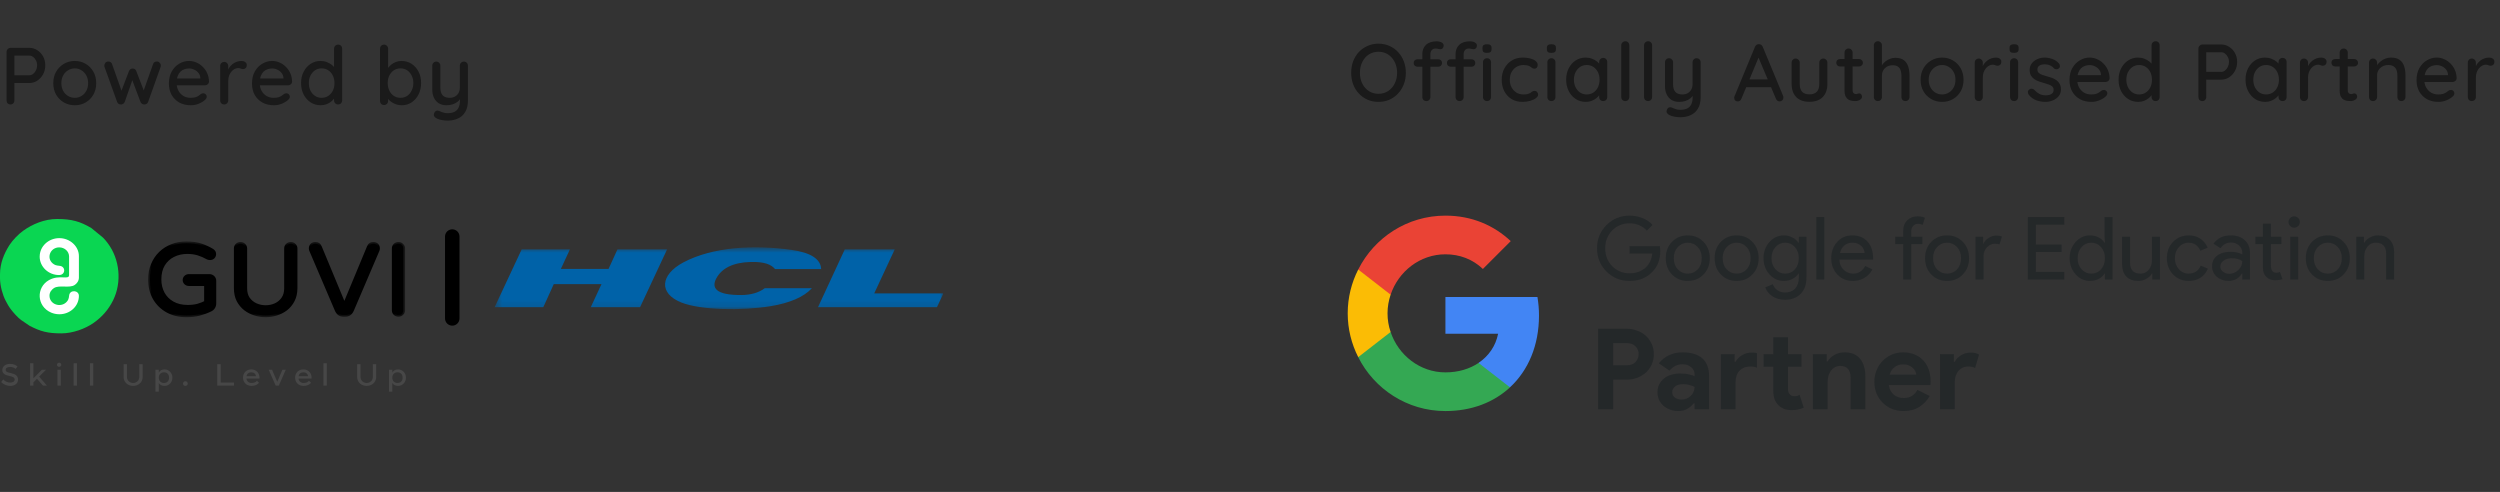 <svg xmlns="http://www.w3.org/2000/svg" fill="none" viewBox="0 0 371 73" height="73" width="371">
<rect x="0" y="0" width="371" height="73" fill="#333333" stroke="none"/>
<path fill="#1A1A1A" d="M4.356 7.1C4.78 7.1 5.172 7.216 5.532 7.448C5.892 7.672 6.18 7.98 6.396 8.372C6.612 8.764 6.72 9.204 6.72 9.692C6.72 10.18 6.612 10.624 6.396 11.024C6.18 11.416 5.892 11.732 5.532 11.972C5.172 12.204 4.78 12.32 4.356 12.32H2.04L2.136 12.128V14.888C2.136 15.064 2.08 15.212 1.968 15.332C1.864 15.444 1.724 15.5 1.548 15.5C1.38 15.5 1.24 15.444 1.128 15.332C1.024 15.212 0.972 15.064 0.972 14.888V7.712C0.972 7.536 1.032 7.392 1.152 7.28C1.272 7.16 1.416 7.1 1.584 7.1H4.356ZM4.356 11.168C4.564 11.168 4.752 11.1 4.92 10.964C5.096 10.828 5.236 10.648 5.34 10.424C5.452 10.2 5.508 9.956 5.508 9.692C5.508 9.428 5.452 9.188 5.34 8.972C5.236 8.756 5.096 8.584 4.92 8.456C4.752 8.32 4.564 8.252 4.356 8.252H2.016L2.136 8.072V11.324L2.028 11.168H4.356ZM14.278 12.344C14.278 12.984 14.138 13.552 13.858 14.048C13.578 14.536 13.198 14.92 12.718 15.2C12.238 15.48 11.698 15.62 11.098 15.62C10.498 15.62 9.958 15.48 9.478 15.2C8.998 14.92 8.614 14.536 8.326 14.048C8.046 13.552 7.906 12.984 7.906 12.344C7.906 11.696 8.046 11.128 8.326 10.64C8.614 10.144 8.998 9.756 9.478 9.476C9.958 9.188 10.498 9.044 11.098 9.044C11.698 9.044 12.238 9.188 12.718 9.476C13.198 9.756 13.578 10.144 13.858 10.64C14.138 11.128 14.278 11.696 14.278 12.344ZM13.078 12.344C13.078 11.904 12.99 11.524 12.814 11.204C12.638 10.876 12.398 10.62 12.094 10.436C11.798 10.244 11.466 10.148 11.098 10.148C10.73 10.148 10.394 10.244 10.09 10.436C9.786 10.62 9.546 10.876 9.37 11.204C9.194 11.524 9.106 11.904 9.106 12.344C9.106 12.768 9.194 13.144 9.37 13.472C9.546 13.8 9.786 14.056 10.09 14.24C10.394 14.424 10.73 14.516 11.098 14.516C11.466 14.516 11.798 14.424 12.094 14.24C12.398 14.056 12.638 13.8 12.814 13.472C12.99 13.144 13.078 12.768 13.078 12.344ZM23.292 9.128C23.444 9.128 23.576 9.188 23.688 9.308C23.808 9.42 23.868 9.568 23.868 9.752C23.868 9.792 23.864 9.832 23.856 9.872C23.848 9.912 23.836 9.948 23.82 9.98L21.984 15.116C21.936 15.252 21.852 15.356 21.732 15.428C21.612 15.492 21.488 15.516 21.36 15.5C21.128 15.484 20.956 15.356 20.844 15.116L19.488 11.516L19.764 11.54L18.516 15.116C18.404 15.356 18.232 15.484 18 15.5C17.88 15.516 17.756 15.492 17.628 15.428C17.508 15.356 17.424 15.252 17.376 15.116L15.528 9.98C15.496 9.908 15.48 9.832 15.48 9.752C15.48 9.584 15.532 9.44 15.636 9.32C15.748 9.192 15.896 9.128 16.08 9.128C16.208 9.128 16.32 9.16 16.416 9.224C16.52 9.288 16.592 9.384 16.632 9.512L18.168 13.844L17.892 13.82L19.14 10.544C19.244 10.296 19.428 10.172 19.692 10.172C19.836 10.172 19.948 10.204 20.028 10.268C20.108 10.332 20.172 10.424 20.22 10.544L21.492 13.832L21.168 13.868L22.716 9.512C22.796 9.256 22.988 9.128 23.292 9.128ZM28.328 15.62C27.664 15.62 27.088 15.484 26.6 15.212C26.112 14.932 25.732 14.552 25.46 14.072C25.196 13.584 25.064 13.028 25.064 12.404C25.064 11.7 25.204 11.1 25.484 10.604C25.772 10.1 26.144 9.716 26.6 9.452C27.056 9.18 27.54 9.044 28.052 9.044C28.444 9.044 28.816 9.124 29.168 9.284C29.52 9.436 29.832 9.652 30.104 9.932C30.384 10.204 30.604 10.528 30.764 10.904C30.924 11.272 31.008 11.676 31.016 12.116C31.008 12.276 30.944 12.408 30.824 12.512C30.704 12.616 30.564 12.668 30.404 12.668H25.736L25.448 11.648H29.96L29.732 11.864V11.564C29.716 11.284 29.624 11.04 29.456 10.832C29.288 10.616 29.08 10.452 28.832 10.34C28.584 10.22 28.324 10.16 28.052 10.16C27.812 10.16 27.58 10.2 27.356 10.28C27.14 10.352 26.944 10.472 26.768 10.64C26.6 10.808 26.464 11.032 26.36 11.312C26.264 11.584 26.216 11.924 26.216 12.332C26.216 12.772 26.308 13.156 26.492 13.484C26.676 13.812 26.924 14.068 27.236 14.252C27.548 14.428 27.892 14.516 28.268 14.516C28.564 14.516 28.808 14.488 29 14.432C29.192 14.368 29.352 14.292 29.48 14.204C29.608 14.116 29.72 14.032 29.816 13.952C29.936 13.88 30.056 13.844 30.176 13.844C30.32 13.844 30.44 13.896 30.536 14C30.632 14.096 30.68 14.212 30.68 14.348C30.68 14.524 30.592 14.684 30.416 14.828C30.2 15.036 29.9 15.22 29.516 15.38C29.14 15.54 28.744 15.62 28.328 15.62ZM33.273 15.5C33.097 15.5 32.953 15.444 32.841 15.332C32.729 15.212 32.673 15.064 32.673 14.888V9.8C32.673 9.624 32.729 9.48 32.841 9.368C32.953 9.248 33.097 9.188 33.273 9.188C33.441 9.188 33.581 9.248 33.693 9.368C33.813 9.48 33.873 9.624 33.873 9.8V11.144L33.753 10.628C33.817 10.404 33.913 10.196 34.041 10.004C34.177 9.812 34.337 9.644 34.521 9.5C34.705 9.356 34.909 9.244 35.133 9.164C35.365 9.084 35.605 9.044 35.853 9.044C36.061 9.044 36.241 9.1 36.393 9.212C36.545 9.324 36.621 9.464 36.621 9.632C36.621 9.848 36.565 10.008 36.453 10.112C36.341 10.208 36.217 10.256 36.081 10.256C35.961 10.256 35.845 10.232 35.733 10.184C35.621 10.128 35.489 10.1 35.337 10.1C35.169 10.1 34.997 10.144 34.821 10.232C34.645 10.32 34.485 10.452 34.341 10.628C34.197 10.796 34.081 10.996 33.993 11.228C33.913 11.46 33.873 11.72 33.873 12.008V14.888C33.873 15.064 33.813 15.212 33.693 15.332C33.581 15.444 33.441 15.5 33.273 15.5ZM40.659 15.62C39.995 15.62 39.419 15.484 38.931 15.212C38.443 14.932 38.063 14.552 37.791 14.072C37.527 13.584 37.395 13.028 37.395 12.404C37.395 11.7 37.535 11.1 37.815 10.604C38.103 10.1 38.475 9.716 38.931 9.452C39.387 9.18 39.871 9.044 40.383 9.044C40.775 9.044 41.147 9.124 41.499 9.284C41.851 9.436 42.163 9.652 42.435 9.932C42.715 10.204 42.935 10.528 43.095 10.904C43.255 11.272 43.339 11.676 43.347 12.116C43.339 12.276 43.275 12.408 43.155 12.512C43.035 12.616 42.895 12.668 42.735 12.668H38.067L37.779 11.648H42.291L42.063 11.864V11.564C42.047 11.284 41.955 11.04 41.787 10.832C41.619 10.616 41.411 10.452 41.163 10.34C40.915 10.22 40.655 10.16 40.383 10.16C40.143 10.16 39.911 10.2 39.687 10.28C39.471 10.352 39.275 10.472 39.099 10.64C38.931 10.808 38.795 11.032 38.691 11.312C38.595 11.584 38.547 11.924 38.547 12.332C38.547 12.772 38.639 13.156 38.823 13.484C39.007 13.812 39.255 14.068 39.567 14.252C39.879 14.428 40.223 14.516 40.599 14.516C40.895 14.516 41.139 14.488 41.331 14.432C41.523 14.368 41.683 14.292 41.811 14.204C41.939 14.116 42.051 14.032 42.147 13.952C42.267 13.88 42.387 13.844 42.507 13.844C42.651 13.844 42.771 13.896 42.867 14C42.963 14.096 43.011 14.212 43.011 14.348C43.011 14.524 42.923 14.684 42.747 14.828C42.531 15.036 42.231 15.22 41.847 15.38C41.471 15.54 41.075 15.62 40.659 15.62ZM50.175 6.62C50.351 6.62 50.495 6.676 50.607 6.788C50.719 6.9 50.775 7.048 50.775 7.232V14.888C50.775 15.064 50.719 15.212 50.607 15.332C50.495 15.444 50.351 15.5 50.175 15.5C50.007 15.5 49.863 15.444 49.743 15.332C49.631 15.212 49.575 15.064 49.575 14.888V14.024L49.827 14.036C49.827 14.18 49.767 14.344 49.647 14.528C49.535 14.704 49.379 14.876 49.179 15.044C48.979 15.212 48.743 15.352 48.471 15.464C48.199 15.568 47.907 15.62 47.595 15.62C47.043 15.62 46.547 15.48 46.107 15.2C45.667 14.912 45.319 14.524 45.063 14.036C44.807 13.54 44.679 12.972 44.679 12.332C44.679 11.692 44.807 11.128 45.063 10.64C45.319 10.144 45.663 9.756 46.095 9.476C46.535 9.188 47.023 9.044 47.559 9.044C47.895 9.044 48.207 9.1 48.495 9.212C48.791 9.324 49.047 9.468 49.263 9.644C49.479 9.82 49.647 10.008 49.767 10.208C49.887 10.4 49.947 10.584 49.947 10.76L49.575 10.796V7.232C49.575 7.056 49.631 6.912 49.743 6.8C49.863 6.68 50.007 6.62 50.175 6.62ZM47.727 14.516C48.111 14.516 48.443 14.42 48.723 14.228C49.011 14.036 49.235 13.776 49.395 13.448C49.555 13.12 49.635 12.748 49.635 12.332C49.635 11.916 49.555 11.544 49.395 11.216C49.235 10.888 49.011 10.628 48.723 10.436C48.435 10.244 48.103 10.148 47.727 10.148C47.359 10.148 47.031 10.244 46.743 10.436C46.463 10.628 46.239 10.888 46.071 11.216C45.911 11.544 45.831 11.916 45.831 12.332C45.831 12.748 45.911 13.12 46.071 13.448C46.239 13.776 46.463 14.036 46.743 14.228C47.031 14.42 47.359 14.516 47.727 14.516ZM59.576 9.044C60.136 9.044 60.632 9.184 61.064 9.464C61.504 9.744 61.852 10.132 62.108 10.628C62.364 11.116 62.492 11.68 62.492 12.32C62.492 12.96 62.364 13.528 62.108 14.024C61.852 14.52 61.508 14.912 61.076 15.2C60.644 15.48 60.156 15.62 59.612 15.62C59.308 15.62 59.02 15.572 58.748 15.476C58.476 15.372 58.236 15.244 58.028 15.092C57.82 14.932 57.648 14.764 57.512 14.588C57.384 14.412 57.304 14.248 57.272 14.096L57.596 13.94V14.984C57.596 15.152 57.536 15.296 57.416 15.416C57.304 15.528 57.164 15.584 56.996 15.584C56.82 15.584 56.676 15.528 56.564 15.416C56.452 15.304 56.396 15.16 56.396 14.984V7.232C56.396 7.056 56.452 6.912 56.564 6.8C56.676 6.68 56.82 6.62 56.996 6.62C57.164 6.62 57.304 6.68 57.416 6.8C57.536 6.912 57.596 7.056 57.596 7.232V10.604L57.404 10.496C57.428 10.344 57.504 10.188 57.632 10.028C57.76 9.86 57.92 9.7 58.112 9.548C58.312 9.396 58.536 9.276 58.784 9.188C59.04 9.092 59.304 9.044 59.576 9.044ZM59.444 10.148C59.06 10.148 58.724 10.244 58.436 10.436C58.156 10.628 57.936 10.888 57.776 11.216C57.616 11.536 57.536 11.904 57.536 12.32C57.536 12.736 57.616 13.112 57.776 13.448C57.936 13.776 58.156 14.036 58.436 14.228C58.724 14.42 59.06 14.516 59.444 14.516C59.82 14.516 60.148 14.42 60.428 14.228C60.708 14.036 60.928 13.772 61.088 13.436C61.256 13.1 61.34 12.728 61.34 12.32C61.34 11.904 61.256 11.536 61.088 11.216C60.928 10.888 60.708 10.628 60.428 10.436C60.148 10.244 59.82 10.148 59.444 10.148ZM68.841 9.14C69.017 9.14 69.161 9.2 69.273 9.32C69.385 9.432 69.441 9.576 69.441 9.752V14.912C69.441 15.616 69.305 16.188 69.033 16.628C68.769 17.068 68.409 17.388 67.953 17.588C67.505 17.796 66.997 17.9 66.429 17.9C66.141 17.9 65.853 17.872 65.565 17.816C65.277 17.768 65.041 17.696 64.857 17.6C64.665 17.512 64.529 17.404 64.449 17.276C64.369 17.148 64.357 17.008 64.413 16.856C64.469 16.664 64.565 16.532 64.701 16.46C64.837 16.396 64.977 16.392 65.121 16.448C65.257 16.504 65.437 16.576 65.661 16.664C65.885 16.752 66.141 16.796 66.429 16.796C66.821 16.796 67.153 16.732 67.425 16.604C67.697 16.476 67.901 16.276 68.037 16.004C68.181 15.732 68.253 15.38 68.253 14.948V14.12L68.445 14.408C68.317 14.672 68.149 14.892 67.941 15.068C67.733 15.244 67.485 15.38 67.197 15.476C66.917 15.572 66.605 15.62 66.261 15.62C65.821 15.62 65.441 15.524 65.121 15.332C64.809 15.132 64.569 14.86 64.401 14.516C64.233 14.164 64.149 13.764 64.149 13.316V9.752C64.149 9.576 64.205 9.432 64.317 9.32C64.429 9.2 64.573 9.14 64.749 9.14C64.917 9.14 65.057 9.2 65.169 9.32C65.289 9.432 65.349 9.576 65.349 9.752V12.992C65.349 13.52 65.465 13.908 65.697 14.156C65.929 14.396 66.273 14.516 66.729 14.516C67.033 14.516 67.297 14.452 67.521 14.324C67.745 14.196 67.921 14.02 68.049 13.796C68.177 13.564 68.241 13.296 68.241 12.992V9.752C68.241 9.576 68.297 9.432 68.409 9.32C68.529 9.2 68.673 9.14 68.841 9.14Z"></path>
<g clip-path="url(#clip0_5235_7019)">
<path fill="#0AD652" d="M0 40.72V41.285C0 42.414 0.415 43.816 0.813 44.579C1.065 45.061 1.279 45.457 1.595 45.88C1.972 46.382 2.624 47.114 3.125 47.486L4.374 48.336C5.986 49.177 7.048 49.473 9.105 49.473C10.785 49.473 12.643 48.788 13.866 47.935C15.144 47.043 16.092 45.956 16.777 44.579C18.111 41.897 17.786 38.484 15.995 36.096C15.916 35.989 15.852 35.913 15.773 35.811C15.685 35.698 15.609 35.619 15.527 35.518C15.443 35.413 15.364 35.357 15.282 35.258L13.555 33.841C11.902 32.867 10.65 32.5 8.485 32.5C6.592 32.5 4.813 33.257 3.429 34.253C2.718 34.764 1.849 35.661 1.387 36.393C0.6 37.64 0 39.066 0 40.72Z" clip-rule="evenodd" fill-rule="evenodd"></path>
<path fill="white" d="M5.887 38.069C5.887 39.593 7.192 40.816 8.763 40.816C9.743 40.816 9.79 39.537 8.851 39.45C8.333 39.401 8.11 39.337 7.797 39.068C6.864 38.261 7.455 36.711 8.798 36.711C9.591 36.711 10.252 37.316 10.252 38.069V40.821C10.252 41.606 8.815 40.697 7.268 41.567C5.334 42.653 5.424 45.465 7.595 46.391C7.944 46.54 8.353 46.633 8.798 46.636C10.372 46.645 11.709 45.462 11.709 43.904C11.709 43.049 10.34 42.936 10.255 43.879C10.211 44.358 10.106 44.595 9.825 44.864C8.947 45.699 7.344 45.163 7.344 43.873C7.344 43.339 7.692 42.964 7.99 42.761C8.772 42.233 10.296 42.817 11.08 42.292C11.384 42.089 11.709 41.722 11.709 41.185V38.004C11.709 36.553 10.375 35.323 8.766 35.34C7.197 35.354 5.89 36.556 5.89 38.072" clip-rule="evenodd" fill-rule="evenodd"></path>
<mask height="10" width="67" y="36" x="73" maskUnits="userSpaceOnUse" style="mask-type:luminance" id="mask0_5235_7019">
<path fill="white" d="M140 36.703H73.401V45.884H140V36.703Z"></path>
</mask>
<g mask="url(#mask0_5235_7019)">
<path fill="#0062A8" d="M73.401 45.591H80.624L82.176 42.17H89.258L87.67 45.591H94.983L98.993 37.015H91.629L90.308 39.907H83.231L84.573 37.015L77.417 37.01L73.401 45.591Z"></path>
<path fill="#0062A8" d="M115.019 39.929H121.856C121.814 38.488 120.367 37.49 117.505 37.092C111.86 36.291 105.753 36.633 101.402 38.946C97.976 40.781 97.715 43.542 101.126 44.898C103.999 46.026 110.036 46.142 114.356 45.437C117.151 44.978 119.286 44.091 120.488 42.766H113.504C112.601 43.436 111.415 43.774 110.036 43.784C106.113 43.809 105.597 42.665 106.281 41.345C107.096 39.793 108.798 38.946 111.4 38.876C113.447 38.82 114.461 39.259 115.014 39.924" clip-rule="evenodd" fill-rule="evenodd"></path>
<path fill="#0062A8" d="M132.777 37.01L129.732 43.545H140L139.044 45.586H121.391L125.365 37.01H132.777Z" clip-rule="evenodd" fill-rule="evenodd"></path>
</g>
<path stroke-linecap="round" stroke-width="2.149" stroke="black" d="M67.115 35.105V47.252"></path>
<path fill="#474747" d="M0.343 54.918C0.343 54.388 0.808 54.003 1.462 54.003C2.021 54.003 2.354 54.166 2.599 54.402L2.298 54.742C2.087 54.542 1.828 54.456 1.509 54.456C1.048 54.456 0.837 54.628 0.837 54.887C0.837 55.181 1.17 55.268 1.626 55.367C2.312 55.517 2.679 55.785 2.679 56.337C2.679 56.968 2.101 57.267 1.541 57.267C0.935 57.267 0.456 56.99 0.165 56.696L0.479 56.31C0.705 56.541 1.053 56.777 1.513 56.777C1.927 56.777 2.176 56.6 2.176 56.328C2.176 56.016 1.908 55.898 1.396 55.794C0.78 55.666 0.343 55.453 0.343 54.918ZM4.464 53.912H4.958V56.142L6.222 54.864H6.837L5.808 55.889L6.964 57.222H6.377L5.489 56.211L4.958 56.741V57.222H4.464V53.912ZM8.455 54.13C8.455 53.957 8.596 53.821 8.775 53.821C8.953 53.821 9.094 53.957 9.094 54.13C9.094 54.302 8.953 54.438 8.775 54.438C8.596 54.438 8.455 54.302 8.455 54.13ZM8.53 54.864H9.024V57.222H8.53V54.864ZM10.926 53.912H11.42V57.222H10.926V53.912ZM13.345 53.912H13.838V57.222H13.345V53.912ZM18.84 55.952C18.84 56.446 19.254 56.836 19.757 56.836C20.26 56.836 20.673 56.446 20.673 55.952V54.048H21.167V55.952C21.167 56.718 20.551 57.267 19.757 57.267C18.963 57.267 18.347 56.718 18.347 55.952V54.048H18.84V55.952ZM23.562 56.043C23.562 56.537 23.882 56.836 24.337 56.836C24.793 56.836 25.089 56.537 25.089 56.043C25.089 55.549 24.793 55.249 24.337 55.249C23.882 55.249 23.562 55.549 23.562 56.043ZM23.069 58.128V54.864H23.562V55.29C23.722 55.005 23.999 54.819 24.431 54.819C25.038 54.819 25.583 55.322 25.583 56.043C25.583 56.764 25.038 57.267 24.431 57.267C23.985 57.267 23.712 57.095 23.562 56.823V58.128H23.069ZM27.158 56.922C27.158 56.732 27.318 56.578 27.511 56.578C27.703 56.578 27.863 56.732 27.863 56.922C27.863 57.113 27.703 57.267 27.511 57.267C27.318 57.267 27.158 57.113 27.158 56.922ZM32.235 54.048H32.752V56.768H34.725V57.222H32.235V54.048ZM37.998 55.83C37.928 55.462 37.674 55.249 37.289 55.249C36.903 55.249 36.65 55.462 36.579 55.83H37.998ZM36.067 56.043C36.067 55.322 36.588 54.819 37.289 54.819C37.989 54.819 38.511 55.322 38.511 56.043V56.179H36.57C36.621 56.591 36.922 56.836 37.336 56.836C37.636 56.836 37.951 56.732 38.125 56.51L38.431 56.804C38.21 57.095 37.791 57.267 37.336 57.267C36.588 57.267 36.067 56.764 36.067 56.043ZM39.873 54.864H40.367L41.142 56.655L41.917 54.864H42.411L41.377 57.222H40.907L39.873 54.864ZM45.726 55.83C45.656 55.462 45.402 55.249 45.017 55.249C44.631 55.249 44.378 55.462 44.307 55.83H45.726ZM43.795 56.043C43.795 55.322 44.317 54.819 45.017 54.819C45.717 54.819 46.239 55.322 46.239 56.043V56.179H44.298C44.349 56.591 44.65 56.836 45.064 56.836C45.364 56.836 45.679 56.732 45.853 56.51L46.159 56.804C45.938 57.095 45.52 57.267 45.064 57.267C44.317 57.267 43.795 56.764 43.795 56.043ZM48.002 53.912H48.495V57.222H48.002V53.912ZM53.498 55.952C53.498 56.446 53.911 56.836 54.414 56.836C54.917 56.836 55.33 56.446 55.33 55.952V54.048H55.824V55.952C55.824 56.718 55.208 57.267 54.414 57.267C53.62 57.267 53.004 56.718 53.004 55.952V54.048H53.498V55.952ZM58.219 56.043C58.219 56.537 58.539 56.836 58.995 56.836C59.45 56.836 59.746 56.537 59.746 56.043C59.746 55.549 59.45 55.249 58.995 55.249C58.539 55.249 58.219 55.549 58.219 56.043ZM57.726 58.128V54.864H58.219V55.29C58.379 55.005 58.656 54.819 59.088 54.819C59.695 54.819 60.24 55.322 60.24 56.043C60.24 56.764 59.695 57.267 59.088 57.267C58.642 57.267 58.369 57.095 58.219 56.823V58.128H57.726Z"></path>
<path fill="black" d="M27.683 46.805C26.601 46.805 25.654 46.577 24.84 46.12C24.026 45.663 23.392 45.036 22.939 44.241C22.486 43.436 22.259 42.512 22.259 41.468C22.259 40.663 22.398 39.933 22.676 39.277C22.955 38.611 23.336 38.045 23.82 37.577C24.314 37.1 24.886 36.738 25.535 36.489C26.184 36.231 26.885 36.102 27.637 36.102C28.512 36.102 29.249 36.206 29.846 36.415C30.454 36.623 31 36.877 31.484 37.175C31.556 37.215 31.623 37.279 31.685 37.369C31.757 37.458 31.793 37.572 31.793 37.712C31.793 37.871 31.737 38.015 31.623 38.144C31.51 38.263 31.35 38.323 31.144 38.323C31.031 38.323 30.923 38.298 30.82 38.248C30.366 37.99 29.898 37.786 29.414 37.637C28.929 37.488 28.389 37.413 27.791 37.413C27.018 37.413 26.318 37.572 25.69 37.891C25.072 38.199 24.577 38.656 24.206 39.262C23.846 39.858 23.665 40.594 23.665 41.468C23.665 42.234 23.83 42.924 24.16 43.541C24.489 44.147 24.968 44.629 25.597 44.987C26.225 45.344 26.983 45.523 27.868 45.523C28.414 45.523 28.914 45.464 29.367 45.344C29.82 45.215 30.222 45.056 30.573 44.867V42.169H28.023C27.848 42.169 27.698 42.109 27.575 41.99C27.451 41.871 27.389 41.727 27.389 41.558C27.389 41.389 27.451 41.245 27.575 41.126C27.698 41.006 27.848 40.947 28.023 40.947H31.067C31.273 40.947 31.448 41.016 31.592 41.155C31.737 41.294 31.809 41.463 31.809 41.662V45.046C31.809 45.255 31.752 45.444 31.639 45.613C31.536 45.772 31.397 45.891 31.221 45.971C30.717 46.219 30.166 46.423 29.568 46.582C28.981 46.731 28.353 46.805 27.683 46.805ZM39.424 46.805C38.909 46.805 38.389 46.726 37.863 46.567C37.338 46.408 36.859 46.164 36.426 45.836C35.994 45.498 35.643 45.076 35.376 44.569C35.118 44.052 34.989 43.446 34.989 42.751V36.862C34.989 36.673 35.056 36.514 35.19 36.385C35.324 36.246 35.489 36.176 35.685 36.176C35.88 36.176 36.045 36.246 36.179 36.385C36.323 36.514 36.395 36.673 36.395 36.862V42.795C36.395 43.411 36.54 43.928 36.828 44.346C37.127 44.753 37.508 45.061 37.971 45.27C38.435 45.469 38.919 45.568 39.424 45.568C39.929 45.568 40.413 45.469 40.877 45.27C41.34 45.061 41.716 44.753 42.005 44.346C42.303 43.928 42.453 43.411 42.453 42.795V36.862C42.453 36.673 42.52 36.514 42.654 36.385C42.788 36.246 42.952 36.176 43.148 36.176C43.344 36.176 43.508 36.246 43.642 36.385C43.787 36.514 43.859 36.673 43.859 36.862V42.751C43.859 43.446 43.725 44.052 43.457 44.569C43.2 45.076 42.854 45.498 42.422 45.836C41.989 46.164 41.51 46.408 40.985 46.567C40.459 46.726 39.939 46.805 39.424 46.805ZM50.933 46.731C50.511 46.731 50.191 46.502 49.975 46.045L46.158 37.115C46.127 37.036 46.112 36.951 46.112 36.862C46.112 36.663 46.174 36.499 46.297 36.37C46.421 36.241 46.591 36.176 46.807 36.176C47.116 36.176 47.338 36.33 47.472 36.638L51.103 45.374L54.734 36.638C54.868 36.33 55.09 36.176 55.399 36.176C55.615 36.176 55.785 36.241 55.909 36.37C56.032 36.499 56.094 36.663 56.094 36.862C56.094 36.951 56.079 37.036 56.048 37.115L52.231 46.045C52.015 46.502 51.695 46.731 51.273 46.731H50.933ZM59.128 46.731C58.932 46.731 58.767 46.666 58.633 46.537C58.499 46.408 58.432 46.249 58.432 46.06V36.862C58.432 36.673 58.499 36.514 58.633 36.385C58.767 36.246 58.932 36.176 59.128 36.176C59.324 36.176 59.488 36.246 59.622 36.385C59.767 36.514 59.839 36.673 59.839 36.862V46.06C59.839 46.249 59.767 46.408 59.622 46.537C59.488 46.666 59.324 46.731 59.128 46.731Z"></path>
<mask height="13" width="40" y="35" x="21" maskUnits="userSpaceOnUse" style="mask-type:luminance" id="mask1_5235_7019">
<path fill="white" d="M60.135 35.791H21.929V47.158H60.135V35.791Z"></path>
<path fill="black" d="M27.683 46.806C26.601 46.806 25.654 46.577 24.84 46.12C24.026 45.663 23.392 45.037 22.939 44.242C22.486 43.437 22.259 42.512 22.259 41.469C22.259 40.664 22.398 39.933 22.676 39.277C22.955 38.611 23.336 38.045 23.82 37.578C24.314 37.101 24.886 36.738 25.535 36.49C26.184 36.231 26.885 36.102 27.637 36.102C28.512 36.102 29.249 36.206 29.846 36.415C30.454 36.624 31 36.877 31.484 37.175C31.556 37.215 31.623 37.28 31.685 37.369C31.757 37.459 31.793 37.573 31.793 37.712C31.793 37.871 31.737 38.015 31.623 38.144C31.51 38.264 31.35 38.323 31.144 38.323C31.031 38.323 30.923 38.298 30.82 38.249C30.366 37.99 29.898 37.787 29.414 37.638C28.929 37.489 28.389 37.414 27.791 37.414C27.018 37.414 26.318 37.573 25.69 37.891C25.072 38.199 24.577 38.656 24.206 39.263C23.846 39.859 23.665 40.594 23.665 41.469C23.665 42.234 23.83 42.925 24.16 43.541C24.489 44.147 24.968 44.629 25.597 44.987C26.225 45.345 26.983 45.524 27.868 45.524C28.414 45.524 28.914 45.464 29.367 45.345C29.82 45.216 30.222 45.057 30.573 44.868V42.169H28.023C27.848 42.169 27.698 42.11 27.575 41.991C27.451 41.871 27.389 41.727 27.389 41.558C27.389 41.389 27.451 41.245 27.575 41.126C27.698 41.007 27.848 40.947 28.023 40.947H31.067C31.273 40.947 31.448 41.017 31.592 41.156C31.737 41.295 31.809 41.464 31.809 41.663V45.047C31.809 45.255 31.752 45.444 31.639 45.613C31.536 45.772 31.397 45.892 31.221 45.971C30.717 46.219 30.166 46.423 29.568 46.582C28.981 46.731 28.353 46.806 27.683 46.806ZM39.424 46.806C38.909 46.806 38.389 46.726 37.863 46.567C37.338 46.408 36.859 46.165 36.426 45.837C35.994 45.499 35.643 45.077 35.376 44.57C35.118 44.053 34.989 43.447 34.989 42.751V36.862C34.989 36.673 35.056 36.514 35.19 36.385C35.324 36.246 35.489 36.177 35.685 36.177C35.88 36.177 36.045 36.246 36.179 36.385C36.323 36.514 36.395 36.673 36.395 36.862V42.796C36.395 43.412 36.54 43.929 36.828 44.346C37.127 44.754 37.508 45.062 37.971 45.27C38.435 45.469 38.919 45.569 39.424 45.569C39.929 45.569 40.413 45.469 40.877 45.27C41.34 45.062 41.716 44.754 42.005 44.346C42.303 43.929 42.453 43.412 42.453 42.796V36.862C42.453 36.673 42.52 36.514 42.654 36.385C42.788 36.246 42.952 36.177 43.148 36.177C43.344 36.177 43.508 36.246 43.642 36.385C43.787 36.514 43.859 36.673 43.859 36.862V42.751C43.859 43.447 43.725 44.053 43.457 44.57C43.2 45.077 42.854 45.499 42.422 45.837C41.989 46.165 41.51 46.408 40.985 46.567C40.459 46.726 39.939 46.806 39.424 46.806ZM50.933 46.731C50.511 46.731 50.191 46.503 49.975 46.045L46.158 37.116C46.127 37.036 46.112 36.952 46.112 36.862C46.112 36.664 46.174 36.5 46.297 36.37C46.421 36.241 46.591 36.177 46.807 36.177C47.116 36.177 47.338 36.331 47.472 36.639L51.103 45.375L54.734 36.639C54.868 36.331 55.09 36.177 55.399 36.177C55.615 36.177 55.785 36.241 55.909 36.37C56.032 36.5 56.094 36.664 56.094 36.862C56.094 36.952 56.079 37.036 56.048 37.116L52.231 46.045C52.015 46.503 51.695 46.731 51.273 46.731H50.933ZM59.128 46.731C58.932 46.731 58.767 46.667 58.633 46.538C58.499 46.408 58.432 46.249 58.432 46.06V36.862C58.432 36.673 58.499 36.514 58.633 36.385C58.767 36.246 58.932 36.177 59.128 36.177C59.324 36.177 59.488 36.246 59.622 36.385C59.767 36.514 59.839 36.673 59.839 36.862V46.06C59.839 46.249 59.767 46.408 59.622 46.538C59.488 46.667 59.324 46.731 59.128 46.731Z"></path>
</mask>
<g mask="url(#mask1_5235_7019)">
<path fill="black" d="M22.939 44.242L22.694 44.37L22.694 44.371L22.694 44.371L22.939 44.242ZM22.676 39.277L22.935 39.379L22.935 39.379L22.936 39.378L22.676 39.277ZM25.535 36.489L25.638 36.74L25.64 36.739L25.642 36.739L25.535 36.489ZM29.846 36.415L29.751 36.668L29.752 36.669L29.753 36.669L29.846 36.415ZM31.484 37.175L31.334 37.402L31.34 37.406L31.346 37.409L31.484 37.175ZM31.685 37.369L31.453 37.519L31.458 37.527L31.465 37.535L31.685 37.369ZM31.623 38.144L31.829 38.326L31.833 38.322L31.836 38.318L31.623 38.144ZM30.82 38.249L30.678 38.481L30.686 38.485L30.695 38.49L30.82 38.249ZM25.69 37.891L25.818 38.13L25.819 38.13L25.819 38.13L25.69 37.891ZM24.206 39.262L23.966 39.126L23.965 39.126L23.965 39.127L24.206 39.262ZM24.16 43.541L23.912 43.664L23.912 43.665L23.913 43.666L24.16 43.541ZM29.367 45.345L29.441 45.605L29.444 45.604L29.446 45.603L29.367 45.345ZM30.573 44.868L30.709 45.103L30.852 45.026V44.868H30.573ZM30.573 42.169H30.852V41.9H30.573V42.169ZM31.639 45.613L31.404 45.467L31.403 45.468L31.402 45.47L31.639 45.613ZM31.221 45.971L31.103 45.727L31.099 45.729L31.095 45.731L31.221 45.971ZM29.568 46.582L29.639 46.843L29.641 46.842L29.642 46.842L29.568 46.582ZM27.683 46.536C26.643 46.536 25.745 46.317 24.98 45.887L24.699 46.353C25.562 46.837 26.559 47.075 27.683 47.075V46.536ZM24.98 45.887C24.21 45.455 23.613 44.864 23.184 44.112L22.694 44.371C23.172 45.209 23.842 45.871 24.699 46.353L24.98 45.887ZM23.184 44.113C22.756 43.353 22.538 42.474 22.538 41.469H21.98C21.98 42.551 22.215 43.52 22.694 44.37L23.184 44.113ZM22.538 41.469C22.538 40.694 22.672 39.999 22.935 39.379L22.418 39.175C22.124 39.868 21.98 40.633 21.98 41.469H22.538ZM22.936 39.378C23.201 38.743 23.562 38.208 24.017 37.768L23.622 37.387C23.11 37.882 22.708 38.48 22.418 39.177L22.936 39.378ZM24.017 37.768C24.485 37.317 25.024 36.975 25.638 36.74L25.432 36.239C24.748 36.501 24.144 36.884 23.622 37.387L24.017 37.768ZM25.642 36.739C26.255 36.495 26.919 36.371 27.637 36.371V35.833C26.851 35.833 26.114 35.968 25.429 36.24L25.642 36.739ZM27.637 36.371C28.491 36.371 29.193 36.474 29.751 36.668L29.941 36.162C29.304 35.939 28.533 35.833 27.637 35.833V36.371ZM29.753 36.669C30.343 36.871 30.869 37.116 31.334 37.402L31.634 36.948C31.131 36.638 30.565 36.376 29.94 36.161L29.753 36.669ZM31.346 37.409C31.369 37.422 31.407 37.453 31.453 37.519L31.917 37.22C31.839 37.107 31.743 37.008 31.623 36.941L31.346 37.409ZM31.465 37.535C31.491 37.567 31.514 37.619 31.514 37.712H32.072C32.072 37.527 32.024 37.35 31.905 37.204L31.465 37.535ZM31.514 37.712C31.514 37.803 31.484 37.886 31.41 37.97L31.836 38.318C31.989 38.144 32.072 37.939 32.072 37.712H31.514ZM31.417 37.962C31.369 38.014 31.291 38.054 31.144 38.054V38.593C31.409 38.593 31.651 38.514 31.829 38.326L31.417 37.962ZM31.144 38.054C31.075 38.054 31.009 38.039 30.945 38.008L30.695 38.49C30.836 38.558 30.987 38.593 31.144 38.593V38.054ZM30.962 38.017C30.491 37.748 30.003 37.536 29.498 37.381L29.329 37.894C29.792 38.037 30.242 38.232 30.678 38.481L30.962 38.017ZM29.498 37.381C28.983 37.222 28.412 37.144 27.791 37.144V37.683C28.365 37.683 28.876 37.755 29.329 37.894L29.498 37.381ZM27.791 37.144C26.977 37.144 26.232 37.312 25.56 37.652L25.819 38.13C26.404 37.833 27.06 37.683 27.791 37.683V37.144ZM25.561 37.651C24.894 37.984 24.362 38.478 23.966 39.126L24.447 39.399C24.792 38.834 25.249 38.414 25.818 38.13L25.561 37.651ZM23.965 39.127C23.574 39.774 23.386 40.559 23.386 41.469H23.945C23.945 40.629 24.118 39.944 24.447 39.398L23.965 39.127ZM23.386 41.469C23.386 42.273 23.56 43.006 23.912 43.664L24.408 43.417C24.101 42.843 23.945 42.196 23.945 41.469H23.386ZM23.913 43.666C24.267 44.318 24.783 44.837 25.455 45.219L25.739 44.755C25.154 44.422 24.712 43.976 24.407 43.416L23.913 43.666ZM25.455 45.219C26.135 45.606 26.943 45.793 27.868 45.793V45.254C27.022 45.254 26.316 45.084 25.739 44.755L25.455 45.219ZM27.868 45.793C28.435 45.793 28.96 45.731 29.441 45.605L29.294 45.085C28.868 45.197 28.393 45.254 27.868 45.254V45.793ZM29.446 45.603C29.916 45.469 30.337 45.303 30.709 45.103L30.436 44.633C30.107 44.81 29.725 44.962 29.288 45.086L29.446 45.603ZM30.852 44.868V42.169H30.293V44.868H30.852ZM30.573 41.9H28.023V42.439H30.573V41.9ZM28.023 41.9C27.922 41.9 27.843 41.869 27.772 41.8L27.377 42.181C27.553 42.351 27.774 42.439 28.023 42.439V41.9ZM27.772 41.8C27.701 41.731 27.669 41.656 27.669 41.558H27.11C27.11 41.798 27.201 42.011 27.377 42.181L27.772 41.8ZM27.669 41.558C27.669 41.461 27.701 41.385 27.772 41.316L27.377 40.935C27.201 41.105 27.11 41.318 27.11 41.558H27.669ZM27.772 41.316C27.843 41.248 27.922 41.216 28.023 41.216V40.678C27.774 40.678 27.553 40.766 27.377 40.935L27.772 41.316ZM28.023 41.216H31.067V40.678H28.023V41.216ZM31.067 41.216C31.2 41.216 31.304 41.258 31.395 41.346L31.79 40.965C31.593 40.775 31.346 40.678 31.067 40.678V41.216ZM31.395 41.346C31.486 41.434 31.529 41.534 31.529 41.663H32.088C32.088 41.393 31.987 41.156 31.79 40.965L31.395 41.346ZM31.529 41.663V45.047H32.088V41.663H31.529ZM31.529 45.047C31.529 45.205 31.487 45.343 31.404 45.467L31.873 45.76C32.017 45.545 32.088 45.305 32.088 45.047H31.529ZM31.402 45.47C31.327 45.586 31.229 45.67 31.103 45.727L31.34 46.215C31.564 46.113 31.744 45.959 31.875 45.756L31.402 45.47ZM31.095 45.731C30.608 45.97 30.075 46.168 29.494 46.322L29.642 46.842C30.256 46.678 30.825 46.468 31.348 46.211L31.095 45.731ZM29.497 46.322C28.935 46.464 28.331 46.536 27.683 46.536V47.075C28.374 47.075 29.027 46.998 29.639 46.843L29.497 46.322ZM36.426 45.837L36.251 46.046L36.252 46.047L36.254 46.049L36.426 45.837ZM35.376 44.57L35.124 44.686L35.125 44.689L35.127 44.692L35.376 44.57ZM35.19 36.385L35.388 36.576L35.391 36.572L35.395 36.569L35.19 36.385ZM36.179 36.385L35.974 36.569L35.981 36.576L35.989 36.583L36.179 36.385ZM36.828 44.346L36.596 44.495L36.598 44.498L36.6 44.502L36.828 44.346ZM37.971 45.27L37.853 45.514L37.856 45.515L37.858 45.516L37.971 45.27ZM40.877 45.27L40.99 45.516L40.992 45.515L40.995 45.514L40.877 45.27ZM42.005 44.346L41.775 44.193L41.774 44.194L41.774 44.194L42.005 44.346ZM42.654 36.385L42.851 36.576L42.855 36.572L42.858 36.569L42.654 36.385ZM43.642 36.385L43.438 36.569L43.445 36.576L43.453 36.583L43.642 36.385ZM43.457 44.57L43.207 44.449L43.207 44.45L43.206 44.451L43.457 44.57ZM42.422 45.837L42.594 46.049L42.596 46.047L42.597 46.046L42.422 45.837ZM39.424 46.536C38.939 46.536 38.447 46.462 37.947 46.31L37.78 46.824C38.33 46.991 38.879 47.075 39.424 47.075V46.536ZM37.947 46.31C37.454 46.161 37.005 45.933 36.599 45.625L36.254 46.049C36.713 46.397 37.222 46.656 37.78 46.824L37.947 46.31ZM36.602 45.627C36.202 45.315 35.876 44.922 35.624 44.447L35.127 44.692C35.411 45.23 35.786 45.683 36.251 46.046L36.602 45.627ZM35.627 44.453C35.391 43.979 35.269 43.415 35.269 42.751H34.71C34.71 43.478 34.845 44.126 35.124 44.686L35.627 44.453ZM35.269 42.751V36.862H34.71V42.751H35.269ZM35.269 36.862C35.269 36.742 35.308 36.653 35.388 36.576L34.993 36.195C34.804 36.376 34.71 36.605 34.71 36.862H35.269ZM35.395 36.569C35.476 36.484 35.567 36.446 35.685 36.446V35.907C35.411 35.907 35.172 36.008 34.986 36.202L35.395 36.569ZM35.685 36.446C35.802 36.446 35.893 36.484 35.974 36.569L36.384 36.202C36.197 36.008 35.959 35.907 35.685 35.907V36.446ZM35.989 36.583C36.077 36.661 36.116 36.749 36.116 36.862H36.675C36.675 36.598 36.57 36.368 36.369 36.188L35.989 36.583ZM36.116 36.862V42.796H36.675V36.862H36.116ZM36.116 42.796C36.116 43.453 36.27 44.025 36.596 44.495L37.06 44.197C36.809 43.833 36.675 43.371 36.675 42.796H36.116ZM36.6 44.502C36.926 44.947 37.345 45.286 37.853 45.514L38.09 45.026C37.671 44.837 37.327 44.56 37.056 44.19L36.6 44.502ZM37.858 45.516C38.357 45.73 38.88 45.838 39.424 45.838V45.299C38.959 45.299 38.513 45.208 38.085 45.024L37.858 45.516ZM39.424 45.838C39.968 45.838 40.491 45.73 40.99 45.516L40.763 45.024C40.335 45.208 39.889 45.299 39.424 45.299V45.838ZM40.995 45.514C41.504 45.285 41.919 44.945 42.235 44.498L41.774 44.194C41.514 44.562 41.177 44.838 40.758 45.026L40.995 45.514ZM42.234 44.499C42.572 44.028 42.732 43.455 42.732 42.796H42.173C42.173 43.369 42.035 43.829 41.775 44.193L42.234 44.499ZM42.732 42.796V36.862H42.173V42.796H42.732ZM42.732 36.862C42.732 36.742 42.771 36.653 42.851 36.576L42.456 36.195C42.268 36.376 42.173 36.605 42.173 36.862H42.732ZM42.858 36.569C42.94 36.484 43.03 36.446 43.148 36.446V35.907C42.874 35.907 42.635 36.008 42.449 36.202L42.858 36.569ZM43.148 36.446C43.266 36.446 43.356 36.484 43.438 36.569L43.847 36.202C43.661 36.008 43.422 35.907 43.148 35.907V36.446ZM43.453 36.583C43.54 36.661 43.58 36.749 43.58 36.862H44.138C44.138 36.598 44.033 36.368 43.833 36.188L43.453 36.583ZM43.58 36.862V42.751H44.138V36.862H43.58ZM43.58 42.751C43.58 43.413 43.452 43.977 43.207 44.449L43.707 44.69C43.998 44.129 44.138 43.48 44.138 42.751H43.58ZM43.206 44.451C42.966 44.925 42.645 45.315 42.246 45.627L42.597 46.046C43.063 45.682 43.433 45.228 43.708 44.688L43.206 44.451ZM42.249 45.625C41.843 45.933 41.394 46.161 40.901 46.31L41.068 46.824C41.626 46.656 42.135 46.397 42.594 46.049L42.249 45.625ZM40.901 46.31C40.401 46.462 39.909 46.536 39.424 46.536V47.075C39.969 47.075 40.518 46.991 41.068 46.824L40.901 46.31ZM49.975 46.045L49.717 46.148L49.719 46.153L49.721 46.157L49.975 46.045ZM46.158 37.116L45.897 37.21L45.898 37.214L45.9 37.218L46.158 37.116ZM47.472 36.639L47.731 36.538L47.73 36.536L47.729 36.534L47.472 36.639ZM51.103 45.375L50.844 45.475L51.103 46.098L51.362 45.475L51.103 45.375ZM54.734 36.639L54.477 36.534L54.476 36.536L54.475 36.538L54.734 36.639ZM56.048 37.116L56.306 37.218L56.307 37.214L56.309 37.21L56.048 37.116ZM52.231 46.045L52.485 46.157L52.487 46.153L52.489 46.148L52.231 46.045ZM50.933 46.462C50.778 46.462 50.652 46.421 50.543 46.343C50.431 46.263 50.323 46.133 50.229 45.934L49.721 46.157C49.843 46.415 50.003 46.628 50.21 46.776C50.421 46.927 50.666 47.001 50.933 47.001V46.462ZM50.233 45.943L46.416 37.013L45.9 37.218L49.717 46.148L50.233 45.943ZM46.42 37.021C46.401 36.973 46.391 36.921 46.391 36.862H45.833C45.833 36.982 45.853 37.099 45.897 37.21L46.42 37.021ZM46.391 36.862C46.391 36.722 46.433 36.626 46.502 36.553L46.092 36.188C45.915 36.373 45.833 36.605 45.833 36.862H46.391ZM46.502 36.553C46.563 36.489 46.653 36.446 46.807 36.446V35.907C46.529 35.907 46.279 35.993 46.092 36.188L46.502 36.553ZM46.807 36.446C46.911 36.446 46.985 36.471 47.042 36.511C47.101 36.552 47.162 36.622 47.214 36.743L47.729 36.534C47.648 36.347 47.531 36.186 47.368 36.074C47.204 35.959 47.012 35.907 46.807 35.907V36.446ZM47.212 36.739L50.844 45.475L51.362 45.274L47.731 36.538L47.212 36.739ZM51.362 45.475L54.993 36.739L54.475 36.538L50.844 45.274L51.362 45.475ZM54.992 36.743C55.044 36.622 55.105 36.552 55.164 36.511C55.221 36.471 55.295 36.446 55.399 36.446V35.907C55.194 35.907 55.002 35.959 54.837 36.074C54.675 36.186 54.558 36.347 54.477 36.534L54.992 36.743ZM55.399 36.446C55.553 36.446 55.642 36.489 55.703 36.553L56.114 36.188C55.927 35.993 55.677 35.907 55.399 35.907V36.446ZM55.703 36.553C55.773 36.626 55.815 36.722 55.815 36.862H56.373C56.373 36.605 56.291 36.373 56.114 36.188L55.703 36.553ZM55.815 36.862C55.815 36.921 55.805 36.973 55.786 37.021L56.309 37.21C56.352 37.099 56.373 36.982 56.373 36.862H55.815ZM55.789 37.013L51.973 45.943L52.489 46.148L56.306 37.218L55.789 37.013ZM51.977 45.934C51.883 46.133 51.775 46.263 51.663 46.343C51.554 46.421 51.428 46.462 51.273 46.462V47.001C51.54 47.001 51.785 46.927 51.996 46.776C52.203 46.628 52.363 46.415 52.485 46.157L51.977 45.934ZM51.273 46.462H50.933V47.001H51.273V46.462ZM58.633 36.385L58.831 36.576L58.834 36.572L58.838 36.569L58.633 36.385ZM59.622 36.385L59.418 36.569L59.425 36.576L59.432 36.583L59.622 36.385ZM59.622 46.537L59.432 46.34L59.428 46.343L59.425 46.347L59.622 46.537ZM59.128 46.462C59.003 46.462 58.91 46.424 58.831 46.347L58.436 46.728C58.624 46.91 58.861 47.001 59.128 47.001V46.462ZM58.831 46.347C58.751 46.27 58.712 46.18 58.712 46.06H58.153C58.153 46.318 58.248 46.546 58.436 46.728L58.831 46.347ZM58.712 46.06V36.862H58.153V46.06H58.712ZM58.712 36.862C58.712 36.742 58.751 36.653 58.831 36.576L58.436 36.195C58.248 36.376 58.153 36.605 58.153 36.862H58.712ZM58.838 36.569C58.919 36.484 59.01 36.446 59.128 36.446V35.907C58.854 35.907 58.615 36.008 58.429 36.202L58.838 36.569ZM59.128 36.446C59.245 36.446 59.336 36.484 59.418 36.569L59.827 36.202C59.641 36.008 59.402 35.907 59.128 35.907V36.446ZM59.432 36.583C59.52 36.661 59.559 36.749 59.559 36.862H60.118C60.118 36.598 60.013 36.368 59.812 36.188L59.432 36.583ZM59.559 36.862V46.06H60.118V36.862H59.559ZM59.559 46.06C59.559 46.174 59.52 46.261 59.432 46.34L59.812 46.735C60.013 46.555 60.118 46.325 60.118 46.06H59.559ZM59.425 46.347C59.345 46.424 59.252 46.462 59.128 46.462V47.001C59.395 47.001 59.632 46.91 59.82 46.728L59.425 46.347Z"></path>
</g>
</g>
<path fill="#1A1A1A" d="M208.628 10.8C208.628 11.408 208.528 11.976 208.328 12.504C208.128 13.024 207.844 13.48 207.476 13.872C207.116 14.264 206.688 14.572 206.192 14.796C205.696 15.012 205.152 15.12 204.56 15.12C203.976 15.12 203.436 15.012 202.94 14.796C202.444 14.572 202.012 14.264 201.644 13.872C201.284 13.48 201.004 13.024 200.804 12.504C200.612 11.976 200.516 11.408 200.516 10.8C200.516 10.192 200.612 9.628 200.804 9.108C201.004 8.58 201.284 8.12 201.644 7.728C202.012 7.336 202.444 7.032 202.94 6.816C203.436 6.592 203.976 6.48 204.56 6.48C205.152 6.48 205.696 6.592 206.192 6.816C206.688 7.032 207.116 7.336 207.476 7.728C207.844 8.12 208.128 8.58 208.328 9.108C208.528 9.628 208.628 10.192 208.628 10.8ZM207.332 10.8C207.332 10.208 207.212 9.676 206.972 9.204C206.74 8.732 206.416 8.36 206 8.088C205.584 7.816 205.104 7.68 204.56 7.68C204.024 7.68 203.548 7.816 203.132 8.088C202.716 8.36 202.392 8.732 202.16 9.204C201.928 9.668 201.812 10.2 201.812 10.8C201.812 11.392 201.928 11.924 202.16 12.396C202.392 12.868 202.716 13.24 203.132 13.512C203.548 13.784 204.024 13.92 204.56 13.92C205.104 13.92 205.584 13.784 206 13.512C206.416 13.24 206.74 12.868 206.972 12.396C207.212 11.924 207.332 11.392 207.332 10.8ZM213.209 6.132C213.361 6.132 213.517 6.152 213.677 6.192C213.837 6.232 213.969 6.3 214.073 6.396C214.185 6.484 214.241 6.608 214.241 6.768C214.241 6.928 214.193 7.06 214.097 7.164C214.001 7.26 213.889 7.308 213.761 7.308C213.681 7.308 213.573 7.292 213.437 7.26C213.301 7.22 213.165 7.2 213.029 7.2C212.845 7.2 212.697 7.244 212.585 7.332C212.473 7.412 212.393 7.516 212.345 7.644C212.297 7.764 212.273 7.884 212.273 8.004V14.388C212.273 14.564 212.213 14.712 212.093 14.832C211.981 14.944 211.841 15 211.673 15C211.497 15 211.353 14.944 211.241 14.832C211.129 14.712 211.073 14.564 211.073 14.388V8.016C211.073 7.464 211.253 7.012 211.613 6.66C211.981 6.308 212.513 6.132 213.209 6.132ZM213.449 8.796C213.609 8.796 213.741 8.848 213.845 8.952C213.949 9.056 214.001 9.188 214.001 9.348C214.001 9.508 213.949 9.64 213.845 9.744C213.741 9.848 213.609 9.9 213.449 9.9H210.341C210.189 9.9 210.057 9.848 209.945 9.744C209.841 9.64 209.789 9.508 209.789 9.348C209.789 9.188 209.841 9.056 209.945 8.952C210.057 8.848 210.189 8.796 210.341 8.796H213.449ZM218.141 6.132C218.293 6.132 218.449 6.152 218.609 6.192C218.769 6.232 218.901 6.3 219.005 6.396C219.117 6.484 219.173 6.608 219.173 6.768C219.173 6.928 219.125 7.06 219.029 7.164C218.933 7.26 218.821 7.308 218.693 7.308C218.613 7.308 218.505 7.292 218.369 7.26C218.233 7.22 218.097 7.2 217.961 7.2C217.777 7.2 217.629 7.244 217.517 7.332C217.405 7.412 217.325 7.516 217.277 7.644C217.229 7.764 217.205 7.884 217.205 8.004V14.388C217.205 14.564 217.145 14.712 217.025 14.832C216.913 14.944 216.773 15 216.605 15C216.429 15 216.285 14.944 216.173 14.832C216.061 14.712 216.005 14.564 216.005 14.388V8.016C216.005 7.464 216.185 7.012 216.545 6.66C216.913 6.308 217.445 6.132 218.141 6.132ZM218.381 8.796C218.541 8.796 218.673 8.848 218.777 8.952C218.881 9.056 218.933 9.188 218.933 9.348C218.933 9.508 218.881 9.64 218.777 9.744C218.673 9.848 218.541 9.9 218.381 9.9H215.273C215.121 9.9 214.989 9.848 214.877 9.744C214.773 9.64 214.721 9.508 214.721 9.348C214.721 9.188 214.773 9.056 214.877 8.952C214.989 8.848 215.121 8.796 215.273 8.796H218.381ZM221.273 14.388C221.273 14.564 221.217 14.712 221.105 14.832C220.993 14.944 220.849 15 220.673 15C220.505 15 220.361 14.944 220.241 14.832C220.129 14.712 220.073 14.564 220.073 14.388V9.252C220.073 9.076 220.129 8.932 220.241 8.82C220.361 8.7 220.505 8.64 220.673 8.64C220.849 8.64 220.993 8.7 221.105 8.82C221.217 8.932 221.273 9.076 221.273 9.252V14.388ZM220.661 7.848C220.429 7.848 220.261 7.808 220.157 7.728C220.053 7.64 220.001 7.496 220.001 7.296V7.104C220.001 6.904 220.057 6.764 220.169 6.684C220.281 6.604 220.449 6.564 220.673 6.564C220.913 6.564 221.085 6.608 221.189 6.696C221.293 6.776 221.345 6.912 221.345 7.104V7.296C221.345 7.504 221.289 7.648 221.177 7.728C221.073 7.808 220.901 7.848 220.661 7.848ZM225.974 8.544C226.406 8.544 226.79 8.592 227.126 8.688C227.462 8.776 227.722 8.904 227.906 9.072C228.098 9.232 228.194 9.42 228.194 9.636C228.194 9.772 228.154 9.9 228.074 10.02C227.994 10.132 227.874 10.188 227.714 10.188C227.602 10.188 227.506 10.168 227.426 10.128C227.354 10.088 227.286 10.04 227.222 9.984C227.158 9.928 227.078 9.872 226.982 9.816C226.894 9.768 226.762 9.728 226.586 9.696C226.418 9.664 226.266 9.648 226.13 9.648C225.706 9.648 225.338 9.744 225.026 9.936C224.722 10.128 224.482 10.388 224.306 10.716C224.138 11.044 224.054 11.416 224.054 11.832C224.054 12.248 224.138 12.62 224.306 12.948C224.482 13.276 224.718 13.536 225.014 13.728C225.318 13.92 225.67 14.016 226.07 14.016C226.31 14.016 226.506 14 226.658 13.968C226.81 13.928 226.942 13.88 227.054 13.824C227.174 13.752 227.274 13.68 227.354 13.608C227.442 13.528 227.562 13.488 227.714 13.488C227.89 13.488 228.022 13.544 228.11 13.656C228.206 13.76 228.254 13.892 228.254 14.052C228.254 14.228 228.146 14.4 227.93 14.568C227.722 14.728 227.442 14.86 227.09 14.964C226.738 15.068 226.35 15.12 225.926 15.12C225.302 15.12 224.758 14.976 224.294 14.688C223.838 14.4 223.482 14.008 223.226 13.512C222.978 13.016 222.854 12.456 222.854 11.832C222.854 11.2 222.986 10.64 223.25 10.152C223.514 9.656 223.882 9.264 224.354 8.976C224.826 8.688 225.366 8.544 225.974 8.544ZM230.829 14.388C230.829 14.564 230.773 14.712 230.661 14.832C230.549 14.944 230.405 15 230.229 15C230.061 15 229.917 14.944 229.797 14.832C229.685 14.712 229.629 14.564 229.629 14.388V9.252C229.629 9.076 229.685 8.932 229.797 8.82C229.917 8.7 230.061 8.64 230.229 8.64C230.405 8.64 230.549 8.7 230.661 8.82C230.773 8.932 230.829 9.076 230.829 9.252V14.388ZM230.217 7.848C229.985 7.848 229.817 7.808 229.713 7.728C229.609 7.64 229.557 7.496 229.557 7.296V7.104C229.557 6.904 229.613 6.764 229.725 6.684C229.837 6.604 230.005 6.564 230.229 6.564C230.469 6.564 230.641 6.608 230.745 6.696C230.849 6.776 230.901 6.912 230.901 7.104V7.296C230.901 7.504 230.845 7.648 230.733 7.728C230.629 7.808 230.457 7.848 230.217 7.848ZM237.915 8.592C238.091 8.592 238.235 8.652 238.347 8.772C238.459 8.884 238.515 9.028 238.515 9.204V14.388C238.515 14.564 238.459 14.712 238.347 14.832C238.235 14.944 238.091 15 237.915 15C237.747 15 237.603 14.944 237.483 14.832C237.371 14.712 237.315 14.564 237.315 14.388V13.524L237.567 13.56C237.567 13.704 237.507 13.864 237.387 14.04C237.275 14.216 237.119 14.388 236.919 14.556C236.719 14.716 236.483 14.852 236.211 14.964C235.939 15.068 235.647 15.12 235.335 15.12C234.783 15.12 234.287 14.98 233.847 14.7C233.407 14.412 233.059 14.02 232.803 13.524C232.547 13.028 232.419 12.464 232.419 11.832C232.419 11.184 232.547 10.616 232.803 10.128C233.059 9.632 233.403 9.244 233.835 8.964C234.275 8.684 234.763 8.544 235.299 8.544C235.643 8.544 235.959 8.6 236.247 8.712C236.543 8.824 236.799 8.968 237.015 9.144C237.231 9.32 237.395 9.508 237.507 9.708C237.627 9.9 237.687 10.084 237.687 10.26L237.315 10.296V9.204C237.315 9.036 237.371 8.892 237.483 8.772C237.603 8.652 237.747 8.592 237.915 8.592ZM235.467 14.016C235.843 14.016 236.175 13.92 236.463 13.728C236.751 13.536 236.975 13.276 237.135 12.948C237.295 12.612 237.375 12.24 237.375 11.832C237.375 11.416 237.295 11.044 237.135 10.716C236.975 10.388 236.751 10.128 236.463 9.936C236.175 9.744 235.843 9.648 235.467 9.648C235.099 9.648 234.771 9.744 234.483 9.936C234.203 10.128 233.979 10.388 233.811 10.716C233.651 11.044 233.571 11.416 233.571 11.832C233.571 12.24 233.651 12.612 233.811 12.948C233.979 13.276 234.203 13.536 234.483 13.728C234.771 13.92 235.099 14.016 235.467 14.016ZM241.792 14.388C241.792 14.564 241.732 14.712 241.612 14.832C241.5 14.944 241.36 15 241.192 15C241.024 15 240.88 14.944 240.76 14.832C240.648 14.712 240.592 14.564 240.592 14.388V6.732C240.592 6.556 240.652 6.412 240.772 6.3C240.892 6.18 241.036 6.12 241.204 6.12C241.38 6.12 241.52 6.18 241.624 6.3C241.736 6.412 241.792 6.556 241.792 6.732V14.388ZM245.174 14.388C245.174 14.564 245.114 14.712 244.994 14.832C244.882 14.944 244.742 15 244.574 15C244.406 15 244.262 14.944 244.142 14.832C244.03 14.712 243.974 14.564 243.974 14.388V6.732C243.974 6.556 244.034 6.412 244.154 6.3C244.274 6.18 244.418 6.12 244.586 6.12C244.762 6.12 244.902 6.18 245.006 6.3C245.118 6.412 245.174 6.556 245.174 6.732V14.388ZM251.777 8.64C251.953 8.64 252.097 8.7 252.209 8.82C252.321 8.932 252.377 9.076 252.377 9.252V14.412C252.377 15.116 252.241 15.688 251.969 16.128C251.705 16.568 251.345 16.888 250.889 17.088C250.441 17.296 249.933 17.4 249.365 17.4C249.077 17.4 248.789 17.372 248.501 17.316C248.213 17.268 247.977 17.196 247.793 17.1C247.601 17.012 247.465 16.904 247.385 16.776C247.305 16.648 247.293 16.508 247.349 16.356C247.405 16.164 247.501 16.032 247.637 15.96C247.773 15.896 247.913 15.892 248.057 15.948C248.193 16.004 248.373 16.076 248.597 16.164C248.821 16.252 249.077 16.296 249.365 16.296C249.757 16.296 250.089 16.232 250.361 16.104C250.633 15.976 250.837 15.776 250.973 15.504C251.117 15.232 251.189 14.88 251.189 14.448V13.62L251.381 13.908C251.253 14.172 251.085 14.392 250.877 14.568C250.669 14.744 250.421 14.88 250.133 14.976C249.853 15.072 249.541 15.12 249.197 15.12C248.757 15.12 248.377 15.024 248.057 14.832C247.745 14.632 247.505 14.36 247.337 14.016C247.169 13.664 247.085 13.264 247.085 12.816V9.252C247.085 9.076 247.141 8.932 247.253 8.82C247.365 8.7 247.509 8.64 247.685 8.64C247.853 8.64 247.993 8.7 248.105 8.82C248.225 8.932 248.285 9.076 248.285 9.252V12.492C248.285 13.02 248.401 13.408 248.633 13.656C248.865 13.896 249.209 14.016 249.665 14.016C249.969 14.016 250.233 13.952 250.457 13.824C250.681 13.696 250.857 13.52 250.985 13.296C251.113 13.064 251.177 12.796 251.177 12.492V9.252C251.177 9.076 251.233 8.932 251.345 8.82C251.465 8.7 251.609 8.64 251.777 8.64ZM261.129 8.16L258.429 14.64C258.381 14.768 258.309 14.868 258.213 14.94C258.117 15.012 258.009 15.048 257.889 15.048C257.713 15.048 257.581 15 257.493 14.904C257.405 14.8 257.357 14.672 257.349 14.52C257.349 14.464 257.361 14.4 257.385 14.328L260.433 6.96C260.489 6.824 260.569 6.72 260.673 6.648C260.785 6.576 260.905 6.544 261.033 6.552C261.153 6.552 261.265 6.588 261.369 6.66C261.473 6.732 261.549 6.832 261.597 6.96L264.609 14.22C264.641 14.3 264.657 14.38 264.657 14.46C264.657 14.636 264.597 14.78 264.477 14.892C264.365 14.996 264.237 15.048 264.093 15.048C263.973 15.048 263.861 15.012 263.757 14.94C263.661 14.86 263.589 14.76 263.541 14.64L260.817 8.196L261.129 8.16ZM258.909 12.936L259.449 11.784H262.845L263.049 12.936H258.909ZM270.583 8.688C270.751 8.688 270.891 8.748 271.003 8.868C271.123 8.98 271.183 9.124 271.183 9.3V12.456C271.183 13.288 270.951 13.94 270.487 14.412C270.023 14.876 269.367 15.108 268.519 15.108C267.679 15.108 267.027 14.876 266.563 14.412C266.107 13.94 265.879 13.288 265.879 12.456V9.3C265.879 9.124 265.935 8.98 266.047 8.868C266.159 8.748 266.303 8.688 266.479 8.688C266.647 8.688 266.787 8.748 266.899 8.868C267.019 8.98 267.079 9.124 267.079 9.3V12.456C267.079 12.976 267.199 13.364 267.439 13.62C267.687 13.876 268.047 14.004 268.519 14.004C268.999 14.004 269.363 13.876 269.611 13.62C269.859 13.364 269.983 12.976 269.983 12.456V9.3C269.983 9.124 270.039 8.98 270.151 8.868C270.263 8.748 270.407 8.688 270.583 8.688ZM273.068 8.76H275.888C276.048 8.76 276.18 8.816 276.284 8.928C276.396 9.032 276.452 9.164 276.452 9.324C276.452 9.476 276.396 9.604 276.284 9.708C276.18 9.812 276.048 9.864 275.888 9.864H273.068C272.908 9.864 272.772 9.812 272.66 9.708C272.556 9.596 272.504 9.464 272.504 9.312C272.504 9.152 272.556 9.02 272.66 8.916C272.772 8.812 272.908 8.76 273.068 8.76ZM274.328 7.2C274.504 7.2 274.648 7.26 274.76 7.38C274.872 7.492 274.928 7.636 274.928 7.812V13.38C274.928 13.524 274.952 13.64 275 13.728C275.048 13.816 275.112 13.876 275.192 13.908C275.28 13.94 275.368 13.956 275.456 13.956C275.544 13.956 275.62 13.94 275.684 13.908C275.756 13.876 275.84 13.86 275.936 13.86C276.032 13.86 276.12 13.904 276.2 13.992C276.28 14.08 276.32 14.2 276.32 14.352C276.32 14.544 276.216 14.7 276.008 14.82C275.8 14.94 275.576 15 275.336 15C275.2 15 275.04 14.988 274.856 14.964C274.672 14.94 274.492 14.88 274.316 14.784C274.148 14.688 274.008 14.536 273.896 14.328C273.784 14.112 273.728 13.812 273.728 13.428V7.812C273.728 7.636 273.784 7.492 273.896 7.38C274.016 7.26 274.16 7.2 274.328 7.2ZM281.261 8.58C281.813 8.58 282.241 8.7 282.545 8.94C282.849 9.172 283.061 9.488 283.181 9.888C283.309 10.288 283.373 10.728 283.373 11.208V14.388C283.373 14.564 283.313 14.712 283.193 14.832C283.081 14.944 282.941 15 282.773 15C282.597 15 282.453 14.944 282.341 14.832C282.229 14.712 282.173 14.564 282.173 14.388V11.208C282.173 10.928 282.133 10.672 282.053 10.44C281.981 10.208 281.849 10.024 281.657 9.888C281.473 9.752 281.213 9.684 280.877 9.684C280.565 9.684 280.285 9.752 280.037 9.888C279.797 10.024 279.609 10.208 279.473 10.44C279.345 10.672 279.281 10.928 279.281 11.208V14.388C279.281 14.564 279.221 14.712 279.101 14.832C278.989 14.944 278.849 15 278.681 15C278.505 15 278.361 14.944 278.249 14.832C278.137 14.712 278.081 14.564 278.081 14.388V6.732C278.081 6.556 278.137 6.412 278.249 6.3C278.361 6.18 278.505 6.12 278.681 6.12C278.849 6.12 278.989 6.18 279.101 6.3C279.221 6.412 279.281 6.556 279.281 6.732V10.008L279.065 10.128C279.121 9.952 279.213 9.772 279.341 9.588C279.477 9.404 279.641 9.236 279.833 9.084C280.033 8.932 280.253 8.812 280.493 8.724C280.733 8.628 280.989 8.58 281.261 8.58ZM291.39 11.844C291.39 12.484 291.25 13.052 290.97 13.548C290.69 14.036 290.31 14.42 289.83 14.7C289.35 14.98 288.81 15.12 288.21 15.12C287.61 15.12 287.07 14.98 286.59 14.7C286.11 14.42 285.726 14.036 285.438 13.548C285.158 13.052 285.018 12.484 285.018 11.844C285.018 11.196 285.158 10.628 285.438 10.14C285.726 9.644 286.11 9.256 286.59 8.976C287.07 8.688 287.61 8.544 288.21 8.544C288.81 8.544 289.35 8.688 289.83 8.976C290.31 9.256 290.69 9.644 290.97 10.14C291.25 10.628 291.39 11.196 291.39 11.844ZM290.19 11.844C290.19 11.404 290.102 11.024 289.926 10.704C289.75 10.376 289.51 10.12 289.206 9.936C288.91 9.744 288.578 9.648 288.21 9.648C287.842 9.648 287.506 9.744 287.202 9.936C286.898 10.12 286.658 10.376 286.482 10.704C286.306 11.024 286.218 11.404 286.218 11.844C286.218 12.268 286.306 12.644 286.482 12.972C286.658 13.3 286.898 13.556 287.202 13.74C287.506 13.924 287.842 14.016 288.21 14.016C288.578 14.016 288.91 13.924 289.206 13.74C289.51 13.556 289.75 13.3 289.926 12.972C290.102 12.644 290.19 12.268 290.19 11.844ZM293.648 15C293.472 15 293.328 14.944 293.216 14.832C293.104 14.712 293.048 14.564 293.048 14.388V9.3C293.048 9.124 293.104 8.98 293.216 8.868C293.328 8.748 293.472 8.688 293.648 8.688C293.816 8.688 293.956 8.748 294.068 8.868C294.188 8.98 294.248 9.124 294.248 9.3V10.644L294.128 10.128C294.192 9.904 294.288 9.696 294.416 9.504C294.552 9.312 294.712 9.144 294.896 9C295.08 8.856 295.284 8.744 295.508 8.664C295.74 8.584 295.98 8.544 296.228 8.544C296.436 8.544 296.616 8.6 296.768 8.712C296.92 8.824 296.996 8.964 296.996 9.132C296.996 9.348 296.94 9.508 296.828 9.612C296.716 9.708 296.592 9.756 296.456 9.756C296.336 9.756 296.22 9.732 296.108 9.684C295.996 9.628 295.864 9.6 295.712 9.6C295.544 9.6 295.372 9.644 295.196 9.732C295.02 9.82 294.86 9.952 294.716 10.128C294.572 10.296 294.456 10.496 294.368 10.728C294.288 10.96 294.248 11.22 294.248 11.508V14.388C294.248 14.564 294.188 14.712 294.068 14.832C293.956 14.944 293.816 15 293.648 15ZM299.491 14.388C299.491 14.564 299.435 14.712 299.323 14.832C299.211 14.944 299.067 15 298.891 15C298.723 15 298.579 14.944 298.459 14.832C298.347 14.712 298.291 14.564 298.291 14.388V9.252C298.291 9.076 298.347 8.932 298.459 8.82C298.579 8.7 298.723 8.64 298.891 8.64C299.067 8.64 299.211 8.7 299.323 8.82C299.435 8.932 299.491 9.076 299.491 9.252V14.388ZM298.879 7.848C298.647 7.848 298.479 7.808 298.375 7.728C298.271 7.64 298.219 7.496 298.219 7.296V7.104C298.219 6.904 298.275 6.764 298.387 6.684C298.499 6.604 298.667 6.564 298.891 6.564C299.131 6.564 299.303 6.608 299.407 6.696C299.511 6.776 299.563 6.912 299.563 7.104V7.296C299.563 7.504 299.507 7.648 299.395 7.728C299.291 7.808 299.119 7.848 298.879 7.848ZM301.034 14.016C300.962 13.904 300.93 13.776 300.938 13.632C300.946 13.48 301.03 13.352 301.19 13.248C301.302 13.176 301.418 13.148 301.538 13.164C301.666 13.172 301.786 13.232 301.898 13.344C302.122 13.592 302.37 13.788 302.642 13.932C302.922 14.076 303.258 14.148 303.65 14.148C303.81 14.14 303.974 14.116 304.142 14.076C304.31 14.028 304.454 13.948 304.574 13.836C304.694 13.716 304.754 13.544 304.754 13.32C304.754 13.12 304.69 12.96 304.562 12.84C304.434 12.72 304.266 12.624 304.058 12.552C303.85 12.472 303.626 12.4 303.386 12.336C303.13 12.264 302.87 12.184 302.606 12.096C302.35 12.008 302.118 11.896 301.91 11.76C301.702 11.616 301.53 11.432 301.394 11.208C301.266 10.984 301.202 10.708 301.202 10.38C301.202 10.004 301.306 9.68 301.514 9.408C301.73 9.136 302.006 8.924 302.342 8.772C302.686 8.62 303.058 8.544 303.458 8.544C303.69 8.544 303.934 8.576 304.19 8.64C304.446 8.696 304.694 8.788 304.934 8.916C305.174 9.044 305.382 9.212 305.558 9.42C305.638 9.524 305.682 9.648 305.69 9.792C305.706 9.936 305.642 10.064 305.498 10.176C305.402 10.256 305.286 10.292 305.15 10.284C305.014 10.276 304.902 10.232 304.814 10.152C304.662 9.96 304.466 9.812 304.226 9.708C303.986 9.596 303.714 9.54 303.41 9.54C303.258 9.54 303.098 9.564 302.93 9.612C302.77 9.652 302.634 9.728 302.522 9.84C302.41 9.952 302.354 10.116 302.354 10.332C302.354 10.532 302.418 10.692 302.546 10.812C302.682 10.932 302.858 11.032 303.074 11.112C303.29 11.192 303.526 11.264 303.782 11.328C304.03 11.392 304.274 11.468 304.514 11.556C304.762 11.644 304.982 11.76 305.174 11.904C305.374 12.04 305.534 12.22 305.654 12.444C305.782 12.66 305.846 12.936 305.846 13.272C305.846 13.664 305.73 14 305.498 14.28C305.274 14.552 304.986 14.76 304.634 14.904C304.29 15.048 303.926 15.12 303.542 15.12C303.086 15.12 302.63 15.04 302.174 14.88C301.726 14.712 301.346 14.424 301.034 14.016ZM310.376 15.12C309.712 15.12 309.136 14.984 308.648 14.712C308.16 14.432 307.78 14.052 307.508 13.572C307.244 13.084 307.112 12.528 307.112 11.904C307.112 11.2 307.252 10.6 307.532 10.104C307.82 9.6 308.192 9.216 308.648 8.952C309.104 8.68 309.588 8.544 310.1 8.544C310.492 8.544 310.864 8.624 311.216 8.784C311.568 8.936 311.88 9.152 312.152 9.432C312.432 9.704 312.652 10.028 312.812 10.404C312.972 10.772 313.056 11.176 313.064 11.616C313.056 11.776 312.992 11.908 312.872 12.012C312.752 12.116 312.612 12.168 312.452 12.168H307.784L307.496 11.148H312.008L311.78 11.364V11.064C311.764 10.784 311.672 10.54 311.504 10.332C311.336 10.116 311.128 9.952 310.88 9.84C310.632 9.72 310.372 9.66 310.1 9.66C309.86 9.66 309.628 9.7 309.404 9.78C309.188 9.852 308.992 9.972 308.816 10.14C308.648 10.308 308.512 10.532 308.408 10.812C308.312 11.084 308.264 11.424 308.264 11.832C308.264 12.272 308.356 12.656 308.54 12.984C308.724 13.312 308.972 13.568 309.284 13.752C309.596 13.928 309.94 14.016 310.316 14.016C310.612 14.016 310.856 13.988 311.048 13.932C311.24 13.868 311.4 13.792 311.528 13.704C311.656 13.616 311.768 13.532 311.864 13.452C311.984 13.38 312.104 13.344 312.224 13.344C312.368 13.344 312.488 13.396 312.584 13.5C312.68 13.596 312.728 13.712 312.728 13.848C312.728 14.024 312.64 14.184 312.464 14.328C312.248 14.536 311.948 14.72 311.564 14.88C311.188 15.04 310.792 15.12 310.376 15.12ZM319.892 6.12C320.068 6.12 320.212 6.176 320.324 6.288C320.436 6.4 320.492 6.548 320.492 6.732V14.388C320.492 14.564 320.436 14.712 320.324 14.832C320.212 14.944 320.068 15 319.892 15C319.724 15 319.58 14.944 319.46 14.832C319.348 14.712 319.292 14.564 319.292 14.388V13.524L319.544 13.536C319.544 13.68 319.484 13.844 319.364 14.028C319.252 14.204 319.096 14.376 318.896 14.544C318.696 14.712 318.46 14.852 318.188 14.964C317.916 15.068 317.624 15.12 317.312 15.12C316.76 15.12 316.264 14.98 315.824 14.7C315.384 14.412 315.036 14.024 314.78 13.536C314.524 13.04 314.396 12.472 314.396 11.832C314.396 11.192 314.524 10.628 314.78 10.14C315.036 9.644 315.38 9.256 315.812 8.976C316.252 8.688 316.74 8.544 317.276 8.544C317.612 8.544 317.924 8.6 318.212 8.712C318.508 8.824 318.764 8.968 318.98 9.144C319.196 9.32 319.364 9.508 319.484 9.708C319.604 9.9 319.664 10.084 319.664 10.26L319.292 10.296V6.732C319.292 6.556 319.348 6.412 319.46 6.3C319.58 6.18 319.724 6.12 319.892 6.12ZM317.444 14.016C317.828 14.016 318.16 13.92 318.44 13.728C318.728 13.536 318.952 13.276 319.112 12.948C319.272 12.62 319.352 12.248 319.352 11.832C319.352 11.416 319.272 11.044 319.112 10.716C318.952 10.388 318.728 10.128 318.44 9.936C318.152 9.744 317.82 9.648 317.444 9.648C317.076 9.648 316.748 9.744 316.46 9.936C316.18 10.128 315.956 10.388 315.788 10.716C315.628 11.044 315.548 11.416 315.548 11.832C315.548 12.248 315.628 12.62 315.788 12.948C315.956 13.276 316.18 13.536 316.46 13.728C316.748 13.92 317.076 14.016 317.444 14.016ZM329.629 6.6C330.053 6.6 330.445 6.716 330.805 6.948C331.165 7.172 331.453 7.48 331.669 7.872C331.885 8.264 331.993 8.704 331.993 9.192C331.993 9.68 331.885 10.124 331.669 10.524C331.453 10.916 331.165 11.232 330.805 11.472C330.445 11.704 330.053 11.82 329.629 11.82H327.313L327.409 11.628V14.388C327.409 14.564 327.353 14.712 327.241 14.832C327.137 14.944 326.997 15 326.821 15C326.653 15 326.513 14.944 326.401 14.832C326.297 14.712 326.245 14.564 326.245 14.388V7.212C326.245 7.036 326.305 6.892 326.425 6.78C326.545 6.66 326.689 6.6 326.857 6.6H329.629ZM329.629 10.668C329.837 10.668 330.025 10.6 330.193 10.464C330.369 10.328 330.509 10.148 330.613 9.924C330.725 9.7 330.781 9.456 330.781 9.192C330.781 8.928 330.725 8.688 330.613 8.472C330.509 8.256 330.369 8.084 330.193 7.956C330.025 7.82 329.837 7.752 329.629 7.752H327.289L327.409 7.572V10.824L327.301 10.668H329.629ZM338.734 8.592C338.91 8.592 339.054 8.652 339.166 8.772C339.278 8.884 339.334 9.028 339.334 9.204V14.388C339.334 14.564 339.278 14.712 339.166 14.832C339.054 14.944 338.91 15 338.734 15C338.566 15 338.422 14.944 338.302 14.832C338.19 14.712 338.134 14.564 338.134 14.388V13.524L338.386 13.56C338.386 13.704 338.326 13.864 338.206 14.04C338.094 14.216 337.938 14.388 337.738 14.556C337.538 14.716 337.302 14.852 337.03 14.964C336.758 15.068 336.466 15.12 336.154 15.12C335.602 15.12 335.106 14.98 334.666 14.7C334.226 14.412 333.878 14.02 333.622 13.524C333.366 13.028 333.238 12.464 333.238 11.832C333.238 11.184 333.366 10.616 333.622 10.128C333.878 9.632 334.222 9.244 334.654 8.964C335.094 8.684 335.582 8.544 336.118 8.544C336.462 8.544 336.778 8.6 337.066 8.712C337.362 8.824 337.618 8.968 337.834 9.144C338.05 9.32 338.214 9.508 338.326 9.708C338.446 9.9 338.506 10.084 338.506 10.26L338.134 10.296V9.204C338.134 9.036 338.19 8.892 338.302 8.772C338.422 8.652 338.566 8.592 338.734 8.592ZM336.286 14.016C336.662 14.016 336.994 13.92 337.282 13.728C337.57 13.536 337.794 13.276 337.954 12.948C338.114 12.612 338.194 12.24 338.194 11.832C338.194 11.416 338.114 11.044 337.954 10.716C337.794 10.388 337.57 10.128 337.282 9.936C336.994 9.744 336.662 9.648 336.286 9.648C335.918 9.648 335.59 9.744 335.302 9.936C335.022 10.128 334.798 10.388 334.63 10.716C334.47 11.044 334.39 11.416 334.39 11.832C334.39 12.24 334.47 12.612 334.63 12.948C334.798 13.276 335.022 13.536 335.302 13.728C335.59 13.92 335.918 14.016 336.286 14.016ZM341.915 15C341.739 15 341.595 14.944 341.483 14.832C341.371 14.712 341.315 14.564 341.315 14.388V9.3C341.315 9.124 341.371 8.98 341.483 8.868C341.595 8.748 341.739 8.688 341.915 8.688C342.083 8.688 342.223 8.748 342.335 8.868C342.455 8.98 342.515 9.124 342.515 9.3V10.644L342.395 10.128C342.459 9.904 342.555 9.696 342.683 9.504C342.819 9.312 342.979 9.144 343.163 9C343.347 8.856 343.551 8.744 343.775 8.664C344.007 8.584 344.247 8.544 344.495 8.544C344.703 8.544 344.883 8.6 345.035 8.712C345.187 8.824 345.263 8.964 345.263 9.132C345.263 9.348 345.207 9.508 345.095 9.612C344.983 9.708 344.859 9.756 344.723 9.756C344.603 9.756 344.487 9.732 344.375 9.684C344.263 9.628 344.131 9.6 343.979 9.6C343.811 9.6 343.639 9.644 343.463 9.732C343.287 9.82 343.127 9.952 342.983 10.128C342.839 10.296 342.723 10.496 342.635 10.728C342.555 10.96 342.515 11.22 342.515 11.508V14.388C342.515 14.564 342.455 14.712 342.335 14.832C342.223 14.944 342.083 15 341.915 15ZM346.547 8.76H349.367C349.527 8.76 349.659 8.816 349.763 8.928C349.875 9.032 349.931 9.164 349.931 9.324C349.931 9.476 349.875 9.604 349.763 9.708C349.659 9.812 349.527 9.864 349.367 9.864H346.547C346.387 9.864 346.251 9.812 346.139 9.708C346.035 9.596 345.983 9.464 345.983 9.312C345.983 9.152 346.035 9.02 346.139 8.916C346.251 8.812 346.387 8.76 346.547 8.76ZM347.807 7.2C347.983 7.2 348.127 7.26 348.239 7.38C348.351 7.492 348.407 7.636 348.407 7.812V13.38C348.407 13.524 348.431 13.64 348.479 13.728C348.527 13.816 348.591 13.876 348.671 13.908C348.759 13.94 348.847 13.956 348.935 13.956C349.023 13.956 349.099 13.94 349.163 13.908C349.235 13.876 349.319 13.86 349.415 13.86C349.511 13.86 349.599 13.904 349.679 13.992C349.759 14.08 349.799 14.2 349.799 14.352C349.799 14.544 349.695 14.7 349.487 14.82C349.279 14.94 349.055 15 348.815 15C348.679 15 348.519 14.988 348.335 14.964C348.151 14.94 347.971 14.88 347.795 14.784C347.627 14.688 347.487 14.536 347.375 14.328C347.263 14.112 347.207 13.812 347.207 13.428V7.812C347.207 7.636 347.263 7.492 347.375 7.38C347.495 7.26 347.639 7.2 347.807 7.2ZM354.812 8.544C355.38 8.544 355.82 8.664 356.132 8.904C356.444 9.136 356.66 9.452 356.78 9.852C356.908 10.244 356.972 10.684 356.972 11.172V14.388C356.972 14.564 356.912 14.712 356.792 14.832C356.68 14.944 356.54 15 356.372 15C356.196 15 356.052 14.944 355.94 14.832C355.828 14.712 355.772 14.564 355.772 14.388V11.184C355.772 10.896 355.732 10.64 355.652 10.416C355.572 10.184 355.432 10 355.232 9.864C355.04 9.72 354.768 9.648 354.416 9.648C354.088 9.648 353.8 9.72 353.552 9.864C353.304 10 353.108 10.184 352.964 10.416C352.828 10.64 352.76 10.896 352.76 11.184V14.388C352.76 14.564 352.7 14.712 352.58 14.832C352.468 14.944 352.328 15 352.16 15C351.984 15 351.84 14.944 351.728 14.832C351.616 14.712 351.56 14.564 351.56 14.388V9.3C351.56 9.124 351.616 8.98 351.728 8.868C351.84 8.748 351.984 8.688 352.16 8.688C352.328 8.688 352.468 8.748 352.58 8.868C352.7 8.98 352.76 9.124 352.76 9.3V9.972L352.544 10.092C352.6 9.916 352.696 9.74 352.832 9.564C352.976 9.38 353.148 9.212 353.348 9.06C353.548 8.9 353.772 8.776 354.02 8.688C354.268 8.592 354.532 8.544 354.812 8.544ZM361.878 15.12C361.214 15.12 360.638 14.984 360.15 14.712C359.662 14.432 359.282 14.052 359.01 13.572C358.746 13.084 358.614 12.528 358.614 11.904C358.614 11.2 358.754 10.6 359.034 10.104C359.322 9.6 359.694 9.216 360.15 8.952C360.606 8.68 361.09 8.544 361.602 8.544C361.994 8.544 362.366 8.624 362.718 8.784C363.07 8.936 363.382 9.152 363.654 9.432C363.934 9.704 364.154 10.028 364.314 10.404C364.474 10.772 364.558 11.176 364.566 11.616C364.558 11.776 364.494 11.908 364.374 12.012C364.254 12.116 364.114 12.168 363.954 12.168H359.286L358.998 11.148H363.51L363.282 11.364V11.064C363.266 10.784 363.174 10.54 363.006 10.332C362.838 10.116 362.63 9.952 362.382 9.84C362.134 9.72 361.874 9.66 361.602 9.66C361.362 9.66 361.13 9.7 360.906 9.78C360.69 9.852 360.494 9.972 360.318 10.14C360.15 10.308 360.014 10.532 359.91 10.812C359.814 11.084 359.766 11.424 359.766 11.832C359.766 12.272 359.858 12.656 360.042 12.984C360.226 13.312 360.474 13.568 360.786 13.752C361.098 13.928 361.442 14.016 361.818 14.016C362.114 14.016 362.358 13.988 362.55 13.932C362.742 13.868 362.902 13.792 363.03 13.704C363.158 13.616 363.27 13.532 363.366 13.452C363.486 13.38 363.606 13.344 363.726 13.344C363.87 13.344 363.99 13.396 364.086 13.5C364.182 13.596 364.23 13.712 364.23 13.848C364.23 14.024 364.142 14.184 363.966 14.328C363.75 14.536 363.45 14.72 363.066 14.88C362.69 15.04 362.294 15.12 361.878 15.12ZM366.822 15C366.646 15 366.502 14.944 366.39 14.832C366.278 14.712 366.222 14.564 366.222 14.388V9.3C366.222 9.124 366.278 8.98 366.39 8.868C366.502 8.748 366.646 8.688 366.822 8.688C366.99 8.688 367.13 8.748 367.242 8.868C367.362 8.98 367.422 9.124 367.422 9.3V10.644L367.302 10.128C367.366 9.904 367.462 9.696 367.59 9.504C367.726 9.312 367.886 9.144 368.07 9C368.254 8.856 368.458 8.744 368.682 8.664C368.914 8.584 369.154 8.544 369.402 8.544C369.61 8.544 369.79 8.6 369.942 8.712C370.094 8.824 370.17 8.964 370.17 9.132C370.17 9.348 370.114 9.508 370.002 9.612C369.89 9.708 369.766 9.756 369.63 9.756C369.51 9.756 369.394 9.732 369.282 9.684C369.17 9.628 369.038 9.6 368.886 9.6C368.718 9.6 368.546 9.644 368.37 9.732C368.194 9.82 368.034 9.952 367.89 10.128C367.746 10.296 367.63 10.496 367.542 10.728C367.462 10.96 367.422 11.22 367.422 11.508V14.388C367.422 14.564 367.362 14.712 367.242 14.832C367.13 14.944 366.99 15 366.822 15Z"></path>
<g opacity="0.8">
<path fill="#212527" d="M237.149 60.733V48.78H241.356C241.924 48.78 242.453 48.875 242.942 49.064C243.443 49.242 243.877 49.498 244.245 49.832C244.612 50.166 244.901 50.566 245.113 51.034C245.324 51.49 245.43 51.997 245.43 52.553C245.43 53.121 245.324 53.638 245.113 54.106C244.901 54.562 244.612 54.957 244.245 55.291C243.877 55.625 243.443 55.886 242.942 56.075C242.453 56.254 241.924 56.343 241.356 56.343H239.403V60.733H237.149ZM241.39 54.206C241.98 54.206 242.425 54.039 242.725 53.705C243.026 53.371 243.176 52.987 243.176 52.553C243.176 52.342 243.137 52.136 243.059 51.935C242.992 51.735 242.881 51.562 242.725 51.418C242.581 51.262 242.397 51.14 242.174 51.051C241.952 50.962 241.69 50.917 241.39 50.917H239.403V54.206H241.39Z"></path>
<path fill="#212527" d="M251.478 59.865H251.345C251.089 60.177 250.777 60.444 250.41 60.666C250.054 60.889 249.592 61 249.024 61C248.601 61 248.2 60.928 247.822 60.783C247.455 60.65 247.132 60.461 246.854 60.216C246.575 59.971 246.358 59.676 246.202 59.331C246.047 58.986 245.969 58.608 245.969 58.196C245.969 57.773 246.052 57.394 246.219 57.06C246.386 56.715 246.62 56.421 246.92 56.176C247.221 55.931 247.572 55.747 247.972 55.625C248.384 55.491 248.829 55.425 249.308 55.425C249.842 55.425 250.282 55.469 250.627 55.558C250.972 55.636 251.256 55.719 251.478 55.809V55.558C251.478 55.124 251.306 54.768 250.961 54.49C250.616 54.2 250.187 54.056 249.675 54.056C248.918 54.056 248.278 54.373 247.755 55.007L246.169 53.922C247.037 52.831 248.223 52.286 249.725 52.286C250.994 52.286 251.963 52.587 252.63 53.188C253.298 53.777 253.632 54.657 253.632 55.825V60.733H251.478V59.865ZM251.478 57.411C251.222 57.289 250.955 57.194 250.677 57.127C250.41 57.049 250.115 57.011 249.792 57.011C249.269 57.011 248.863 57.127 248.573 57.361C248.295 57.584 248.156 57.862 248.156 58.196C248.156 58.53 248.289 58.797 248.557 58.997C248.835 59.197 249.152 59.297 249.508 59.297C249.798 59.297 250.065 59.247 250.31 59.147C250.555 59.036 250.76 58.897 250.927 58.73C251.105 58.552 251.239 58.352 251.328 58.129C251.428 57.895 251.478 57.656 251.478 57.411Z"></path>
<path fill="#212527" d="M257.425 53.688H257.558C257.781 53.276 258.104 52.948 258.527 52.703C258.961 52.447 259.439 52.319 259.962 52.319C260.152 52.319 260.302 52.325 260.413 52.336C260.525 52.347 260.63 52.369 260.731 52.403V54.573C260.608 54.517 260.469 54.473 260.313 54.439C260.168 54.406 259.99 54.389 259.779 54.389C259.089 54.389 258.543 54.601 258.143 55.024C257.753 55.435 257.558 56.003 257.558 56.726V60.733H255.371V52.553H257.425V53.688ZM263.152 54.423H261.715V52.553H263.152V50.049H265.339V52.553H267.342V54.423H265.339V57.594C265.339 57.784 265.355 57.962 265.389 58.129C265.433 58.284 265.511 58.418 265.622 58.529C265.778 58.707 266.001 58.796 266.29 58.796C266.48 58.796 266.63 58.78 266.741 58.746C266.852 58.702 266.958 58.646 267.058 58.579L267.676 60.499C267.42 60.622 267.142 60.711 266.841 60.766C266.552 60.833 266.229 60.866 265.873 60.866C265.461 60.866 265.088 60.805 264.754 60.683C264.431 60.549 264.159 60.371 263.936 60.149C263.413 59.648 263.152 58.935 263.152 58.012V54.423Z"></path>
<path fill="#212527" d="M271.088 53.622H271.222C271.478 53.21 271.822 52.887 272.256 52.653C272.691 52.409 273.186 52.286 273.743 52.286C274.255 52.286 274.705 52.37 275.095 52.536C275.484 52.703 275.802 52.943 276.046 53.254C276.303 53.555 276.492 53.922 276.614 54.356C276.748 54.779 276.815 55.252 276.815 55.775V60.733H274.627V56.042C274.627 55.452 274.494 55.018 274.227 54.74C273.971 54.451 273.593 54.306 273.091 54.306C272.791 54.306 272.524 54.373 272.29 54.506C272.068 54.629 271.873 54.801 271.706 55.024C271.55 55.235 271.428 55.491 271.338 55.792C271.26 56.081 271.222 56.393 271.222 56.727V60.733H269.034V52.553H271.088V53.622Z"></path>
<path fill="#212527" d="M286.368 58.763C285.99 59.431 285.478 59.971 284.833 60.383C284.198 60.794 283.419 61 282.495 61C281.871 61 281.293 60.895 280.759 60.683C280.236 60.461 279.779 60.154 279.39 59.765C279 59.375 278.694 58.919 278.471 58.396C278.26 57.862 278.154 57.278 278.154 56.643C278.154 56.053 278.26 55.497 278.471 54.974C278.683 54.44 278.978 53.978 279.356 53.588C279.734 53.188 280.18 52.87 280.692 52.637C281.215 52.403 281.788 52.286 282.412 52.286C283.068 52.286 283.652 52.397 284.165 52.62C284.677 52.831 285.105 53.132 285.45 53.522C285.795 53.9 286.057 54.351 286.235 54.874C286.413 55.397 286.502 55.964 286.502 56.576C286.502 56.654 286.502 56.721 286.502 56.777C286.491 56.843 286.486 56.905 286.486 56.96C286.474 57.016 286.468 57.077 286.468 57.144H280.308C280.352 57.478 280.441 57.767 280.575 58.012C280.72 58.246 280.892 58.446 281.093 58.613C281.304 58.769 281.532 58.886 281.777 58.964C282.022 59.03 282.272 59.064 282.528 59.064C283.029 59.064 283.441 58.953 283.764 58.73C284.098 58.496 284.359 58.207 284.549 57.862L286.368 58.763ZM284.381 55.592C284.371 55.447 284.321 55.285 284.231 55.107C284.153 54.929 284.031 54.762 283.864 54.607C283.708 54.451 283.508 54.323 283.263 54.223C283.029 54.122 282.746 54.072 282.412 54.072C281.944 54.072 281.532 54.206 281.176 54.473C280.82 54.74 280.569 55.113 280.425 55.592H284.381Z"></path>
<path fill="#212527" d="M287.899 52.553H289.952V53.688H290.086C290.186 53.488 290.32 53.304 290.486 53.137C290.654 52.97 290.837 52.826 291.038 52.703C291.249 52.581 291.472 52.486 291.705 52.419C291.95 52.353 292.189 52.319 292.423 52.319C292.713 52.319 292.958 52.347 293.158 52.403C293.37 52.458 293.548 52.531 293.692 52.62L293.108 54.606C292.974 54.54 292.824 54.489 292.657 54.456C292.501 54.412 292.307 54.389 292.073 54.389C291.772 54.389 291.499 54.45 291.255 54.573C291.01 54.684 290.798 54.846 290.62 55.057C290.453 55.269 290.32 55.519 290.22 55.808C290.13 56.087 290.086 56.393 290.086 56.727V60.733H287.899V52.553Z"></path>
</g>
<g opacity="0.8">
<path fill="#212527" d="M246.384 37.223C246.384 38.519 246 39.551 245.23 40.32C244.366 41.236 243.23 41.694 241.822 41.694C240.474 41.694 239.333 41.227 238.4 40.294C237.467 39.361 237 38.212 237 36.847C237 35.482 237.467 34.333 238.4 33.4C239.333 32.467 240.474 32 241.822 32C242.504 32 243.148 32.121 243.753 32.363C244.358 32.605 244.855 32.946 245.243 33.387L244.388 34.242C244.103 33.896 243.731 33.629 243.273 33.438C242.824 33.24 242.34 33.141 241.822 33.141C240.811 33.141 239.955 33.49 239.255 34.19C238.564 34.899 238.218 35.784 238.218 36.847C238.218 37.91 238.564 38.795 239.255 39.504C239.955 40.203 240.811 40.553 241.822 40.553C242.746 40.553 243.515 40.294 244.129 39.776C244.742 39.257 245.096 38.545 245.192 37.638H241.822V36.523H246.319C246.362 36.765 246.384 36.998 246.384 37.223Z"></path>
<path fill="#212527" d="M247.199 38.311C247.199 37.335 247.506 36.527 248.119 35.888C248.742 35.248 249.524 34.929 250.465 34.929C251.407 34.929 252.185 35.248 252.799 35.888C253.421 36.527 253.732 37.335 253.732 38.311C253.732 39.296 253.421 40.104 252.799 40.735C252.185 41.374 251.407 41.694 250.465 41.694C249.524 41.694 248.742 41.374 248.119 40.735C247.506 40.095 247.199 39.288 247.199 38.311ZM248.392 38.311C248.392 38.994 248.59 39.547 248.988 39.97C249.385 40.393 249.878 40.605 250.465 40.605C251.053 40.605 251.546 40.393 251.943 39.97C252.341 39.547 252.539 38.994 252.539 38.311C252.539 37.637 252.341 37.089 251.943 36.665C251.537 36.233 251.044 36.017 250.465 36.017C249.887 36.017 249.394 36.233 248.988 36.665C248.59 37.089 248.392 37.637 248.392 38.311Z"></path>
<path fill="#212527" d="M254.452 38.311C254.452 37.335 254.759 36.527 255.372 35.888C255.995 35.248 256.777 34.929 257.718 34.929C258.66 34.929 259.438 35.248 260.051 35.888C260.673 36.527 260.985 37.335 260.985 38.311C260.985 39.296 260.673 40.104 260.051 40.735C259.438 41.374 258.66 41.694 257.718 41.694C256.777 41.694 255.995 41.374 255.372 40.735C254.759 40.095 254.452 39.288 254.452 38.311ZM255.645 38.311C255.645 38.994 255.843 39.547 256.241 39.97C256.638 40.393 257.131 40.605 257.718 40.605C258.306 40.605 258.799 40.393 259.196 39.97C259.593 39.547 259.792 38.994 259.792 38.311C259.792 37.637 259.593 37.089 259.196 36.665C258.79 36.233 258.297 36.017 257.718 36.017C257.139 36.017 256.647 36.233 256.241 36.665C255.843 37.089 255.645 37.637 255.645 38.311Z"></path>
<path fill="#212527" d="M264.919 40.605C265.507 40.605 265.986 40.393 266.358 39.97C266.746 39.547 266.941 38.994 266.941 38.311C266.941 37.646 266.746 37.097 266.358 36.665C265.977 36.233 265.498 36.017 264.919 36.017C264.349 36.017 263.869 36.233 263.48 36.665C263.091 37.097 262.897 37.646 262.897 38.311C262.897 38.985 263.091 39.534 263.48 39.957C263.869 40.389 264.349 40.605 264.919 40.605ZM264.88 44.493C264.526 44.493 264.193 44.446 263.882 44.35C263.571 44.264 263.286 44.139 263.027 43.975C262.776 43.81 262.56 43.616 262.379 43.391C262.197 43.167 262.059 42.916 261.964 42.64L263.091 42.173C263.221 42.545 263.446 42.843 263.766 43.067C264.085 43.292 264.457 43.404 264.88 43.404C265.528 43.404 266.034 43.21 266.397 42.821C266.76 42.432 266.941 41.897 266.941 41.214V40.605H266.889C266.665 40.942 266.358 41.21 265.969 41.408C265.589 41.599 265.174 41.694 264.725 41.694C263.895 41.694 263.182 41.37 262.586 40.722C261.999 40.056 261.705 39.253 261.705 38.311C261.705 37.37 261.999 36.57 262.586 35.914C263.182 35.257 263.895 34.929 264.725 34.929C265.174 34.929 265.589 35.028 265.969 35.227C266.358 35.417 266.665 35.68 266.889 36.017H266.941V35.136H268.081V41.214C268.081 42.234 267.792 43.033 267.213 43.612C266.625 44.199 265.848 44.493 264.88 44.493Z"></path>
<path fill="#212527" d="M270.728 32.208V41.487H269.536V32.208H270.728Z"></path>
<path fill="#212527" d="M274.97 41.694C274.036 41.694 273.267 41.374 272.662 40.735C272.057 40.095 271.755 39.288 271.755 38.311C271.755 37.343 272.049 36.54 272.636 35.901C273.224 35.253 273.975 34.929 274.892 34.929C275.834 34.929 276.581 35.235 277.134 35.849C277.696 36.454 277.976 37.305 277.976 38.402L277.964 38.532H272.973C272.99 39.154 273.198 39.655 273.595 40.035C273.993 40.415 274.468 40.605 275.021 40.605C275.782 40.605 276.378 40.225 276.81 39.465L277.872 39.983C277.587 40.519 277.19 40.938 276.68 41.24C276.179 41.542 275.609 41.694 274.97 41.694ZM273.064 37.547H276.706C276.672 37.106 276.49 36.743 276.162 36.458C275.842 36.164 275.41 36.017 274.866 36.017C274.416 36.017 274.027 36.156 273.699 36.432C273.379 36.709 273.168 37.08 273.064 37.547Z"></path>
<path fill="#212527" d="M284.59 32.103C285.023 32.103 285.377 32.177 285.654 32.324L285.33 33.374C285.122 33.27 284.889 33.218 284.63 33.218C284.336 33.218 284.094 33.322 283.904 33.529C283.723 33.728 283.632 33.996 283.632 34.333V35.136H285.291V36.225H283.632V41.486H282.439V36.225H281.247V35.136H282.439V34.216C282.439 33.585 282.638 33.075 283.035 32.687C283.441 32.298 283.96 32.103 284.59 32.103Z"></path>
<path fill="#212527" d="M285.679 38.311C285.679 37.335 285.985 36.527 286.599 35.888C287.221 35.248 288.003 34.929 288.945 34.929C289.887 34.929 290.664 35.248 291.278 35.888C291.9 36.527 292.211 37.335 292.211 38.311C292.211 39.296 291.9 40.104 291.278 40.735C290.664 41.374 289.887 41.694 288.945 41.694C288.003 41.694 287.221 41.374 286.599 40.735C285.985 40.095 285.679 39.288 285.679 38.311ZM286.871 38.311C286.871 38.994 287.069 39.547 287.467 39.97C287.864 40.393 288.357 40.605 288.945 40.605C289.533 40.605 290.025 40.393 290.422 39.97C290.82 39.547 291.018 38.994 291.018 38.311C291.018 37.637 290.82 37.089 290.422 36.665C290.016 36.233 289.524 36.017 288.945 36.017C288.366 36.017 287.873 36.233 287.467 36.665C287.069 37.089 286.871 37.637 286.871 38.311Z"></path>
<path fill="#212527" d="M294.36 41.486H293.167V35.136H294.308V36.173H294.36C294.481 35.836 294.727 35.551 295.099 35.318C295.479 35.075 295.85 34.955 296.213 34.955C296.559 34.955 296.852 35.006 297.094 35.11L296.731 36.264C296.585 36.203 296.351 36.173 296.032 36.173C295.582 36.173 295.189 36.354 294.852 36.717C294.524 37.08 294.36 37.503 294.36 37.987V41.486Z"></path>
<path fill="#212527" d="M306.349 32.208V33.348H302.124V36.29H305.934V37.404H302.124V40.346H306.349V41.487H300.931V32.208H306.349Z"></path>
<path fill="#212527" d="M310.347 40.605C310.935 40.605 311.414 40.394 311.786 39.97C312.175 39.547 312.369 38.994 312.369 38.312C312.369 37.646 312.175 37.098 311.786 36.666C311.406 36.234 310.926 36.018 310.347 36.018C309.777 36.018 309.297 36.234 308.908 36.666C308.519 37.098 308.325 37.646 308.325 38.312C308.325 38.986 308.519 39.534 308.908 39.958C309.297 40.389 309.777 40.605 310.347 40.605ZM310.152 41.694C309.323 41.694 308.61 41.366 308.014 40.709C307.426 40.044 307.132 39.245 307.132 38.312C307.132 37.379 307.426 36.579 308.014 35.914C308.61 35.257 309.323 34.929 310.152 34.929C310.619 34.929 311.043 35.028 311.423 35.227C311.812 35.426 312.11 35.689 312.317 36.018H312.369L312.317 35.136V32.208H313.51V41.487H312.369V40.605H312.317C312.11 40.934 311.812 41.197 311.423 41.396C311.043 41.595 310.619 41.694 310.152 41.694Z"></path>
<path fill="#212527" d="M320.537 41.486H319.396V40.605H319.345C319.163 40.916 318.883 41.175 318.502 41.383C318.131 41.59 317.742 41.694 317.336 41.694C316.558 41.694 315.957 41.474 315.534 41.033C315.119 40.584 314.912 39.949 314.912 39.128V35.136H316.104V39.05C316.13 40.087 316.653 40.605 317.673 40.605C318.148 40.605 318.546 40.415 318.865 40.035C319.185 39.646 319.345 39.184 319.345 38.648V35.136H320.537V41.486Z"></path>
<path fill="#212527" d="M324.829 41.694C323.887 41.694 323.105 41.374 322.483 40.735C321.869 40.078 321.562 39.27 321.562 38.311C321.562 37.335 321.869 36.527 322.483 35.888C323.105 35.248 323.887 34.929 324.829 34.929C325.477 34.929 326.043 35.093 326.527 35.421C327.01 35.741 327.373 36.186 327.615 36.756L326.527 37.21C326.19 36.415 325.598 36.017 324.751 36.017C324.207 36.017 323.736 36.238 323.338 36.678C322.949 37.119 322.755 37.663 322.755 38.311C322.755 38.959 322.949 39.504 323.338 39.944C323.736 40.385 324.207 40.605 324.751 40.605C325.624 40.605 326.237 40.208 326.592 39.413L327.654 39.866C327.421 40.437 327.054 40.886 326.552 41.214C326.06 41.534 325.485 41.694 324.829 41.694Z"></path>
<path fill="#212527" d="M329.502 39.542C329.502 39.853 329.632 40.113 329.891 40.32C330.159 40.527 330.47 40.631 330.824 40.631C331.325 40.631 331.77 40.445 332.159 40.074C332.557 39.702 332.755 39.266 332.755 38.765C332.384 38.471 331.866 38.324 331.2 38.324C330.717 38.324 330.31 38.441 329.982 38.674C329.662 38.907 329.502 39.197 329.502 39.542ZM331.045 34.929C331.926 34.929 332.622 35.166 333.132 35.642C333.641 36.108 333.896 36.752 333.896 37.572V41.486H332.755V40.605H332.703C332.211 41.331 331.555 41.694 330.734 41.694C330.034 41.694 329.446 41.486 328.971 41.072C328.504 40.657 328.271 40.139 328.271 39.516C328.271 38.86 328.517 38.337 329.01 37.948C329.511 37.559 330.176 37.365 331.005 37.365C331.714 37.365 332.297 37.495 332.755 37.754V37.482C332.755 37.067 332.591 36.717 332.263 36.432C331.935 36.138 331.55 35.991 331.109 35.991C330.444 35.991 329.917 36.272 329.528 36.834L328.478 36.173C329.057 35.343 329.913 34.929 331.045 34.929Z"></path>
<path fill="#212527" d="M337.629 41.59C337.11 41.59 336.678 41.43 336.333 41.111C335.996 40.791 335.823 40.346 335.814 39.776V36.225H334.7V35.136H335.814V33.192H337.007V35.136H338.562V36.225H337.007V39.387C337.007 39.81 337.089 40.1 337.253 40.255C337.417 40.402 337.603 40.476 337.81 40.476C337.905 40.476 337.996 40.467 338.083 40.45C338.178 40.424 338.264 40.394 338.342 40.359L338.718 41.422C338.407 41.534 338.044 41.59 337.629 41.59Z"></path>
<path fill="#212527" d="M341.302 32.946C341.302 33.179 341.22 33.378 341.056 33.542C340.892 33.706 340.693 33.788 340.46 33.788C340.226 33.788 340.028 33.706 339.864 33.542C339.699 33.378 339.617 33.179 339.617 32.946C339.617 32.713 339.699 32.514 339.864 32.35C340.028 32.186 340.226 32.103 340.46 32.103C340.693 32.103 340.892 32.186 341.056 32.35C341.22 32.514 341.302 32.713 341.302 32.946ZM341.056 35.136V41.486H339.864V35.136H341.056Z"></path>
<path fill="#212527" d="M342.181 38.311C342.181 37.335 342.488 36.527 343.102 35.888C343.724 35.248 344.506 34.929 345.448 34.929C346.389 34.929 347.167 35.248 347.78 35.888C348.403 36.527 348.714 37.335 348.714 38.311C348.714 39.296 348.403 40.104 347.78 40.735C347.167 41.374 346.389 41.694 345.448 41.694C344.506 41.694 343.724 41.374 343.102 40.735C342.488 40.095 342.181 39.288 342.181 38.311ZM343.373 38.311C343.373 38.994 343.572 39.547 343.97 39.97C344.368 40.393 344.86 40.605 345.448 40.605C346.035 40.605 346.528 40.393 346.925 39.97C347.322 39.547 347.521 38.994 347.521 38.311C347.521 37.637 347.322 37.089 346.925 36.665C346.519 36.233 346.027 36.017 345.448 36.017C344.869 36.017 344.376 36.233 343.97 36.665C343.572 37.089 343.373 37.637 343.373 38.311Z"></path>
<path fill="#212527" d="M349.67 35.136H350.811V36.017H350.863C351.045 35.706 351.321 35.447 351.693 35.24C352.073 35.032 352.466 34.929 352.872 34.929C353.65 34.929 354.246 35.153 354.661 35.603C355.084 36.043 355.296 36.674 355.296 37.495V41.486H354.103V37.572C354.077 36.536 353.555 36.017 352.535 36.017C352.06 36.017 351.662 36.212 351.342 36.6C351.023 36.981 350.863 37.439 350.863 37.974V41.486H349.67V35.136Z"></path>
</g>
<path fill="#4285F4" d="M228.387 46.818C228.387 45.863 228.302 44.957 228.157 44.075H214.502V49.524H222.32C221.97 51.312 220.943 52.823 219.42 53.85V57.474H224.085C226.816 54.949 228.387 51.228 228.387 46.818Z"></path>
<path fill="#34A853" d="M214.502 61C218.417 61 221.692 59.695 224.084 57.484L219.42 53.859C218.115 54.729 216.459 55.261 214.502 55.261C210.719 55.261 207.517 52.711 206.369 49.268H201.56V53.001C203.94 57.737 208.834 61 214.502 61Z"></path>
<path fill="#FBBC05" d="M206.368 49.264C206.066 48.394 205.909 47.464 205.909 46.497C205.909 45.531 206.078 44.6 206.368 43.73V39.997H201.559C200.568 41.954 200 44.153 200 46.497C200 48.841 200.568 51.04 201.559 52.998L206.368 49.264Z"></path>
<path fill="#EA4335" d="M214.502 37.739C216.641 37.739 218.55 38.476 220.06 39.914L224.193 35.782C221.692 33.438 218.417 32 214.502 32C208.834 32 203.94 35.262 201.56 39.999L206.369 43.732C207.517 40.289 210.719 37.739 214.502 37.739Z"></path>
<defs>
<clipPath id="clip0_5235_7019">
<rect transform="translate(0 32.5)" fill="white" height="28" width="140"></rect>
</clipPath>
</defs>
</svg>
